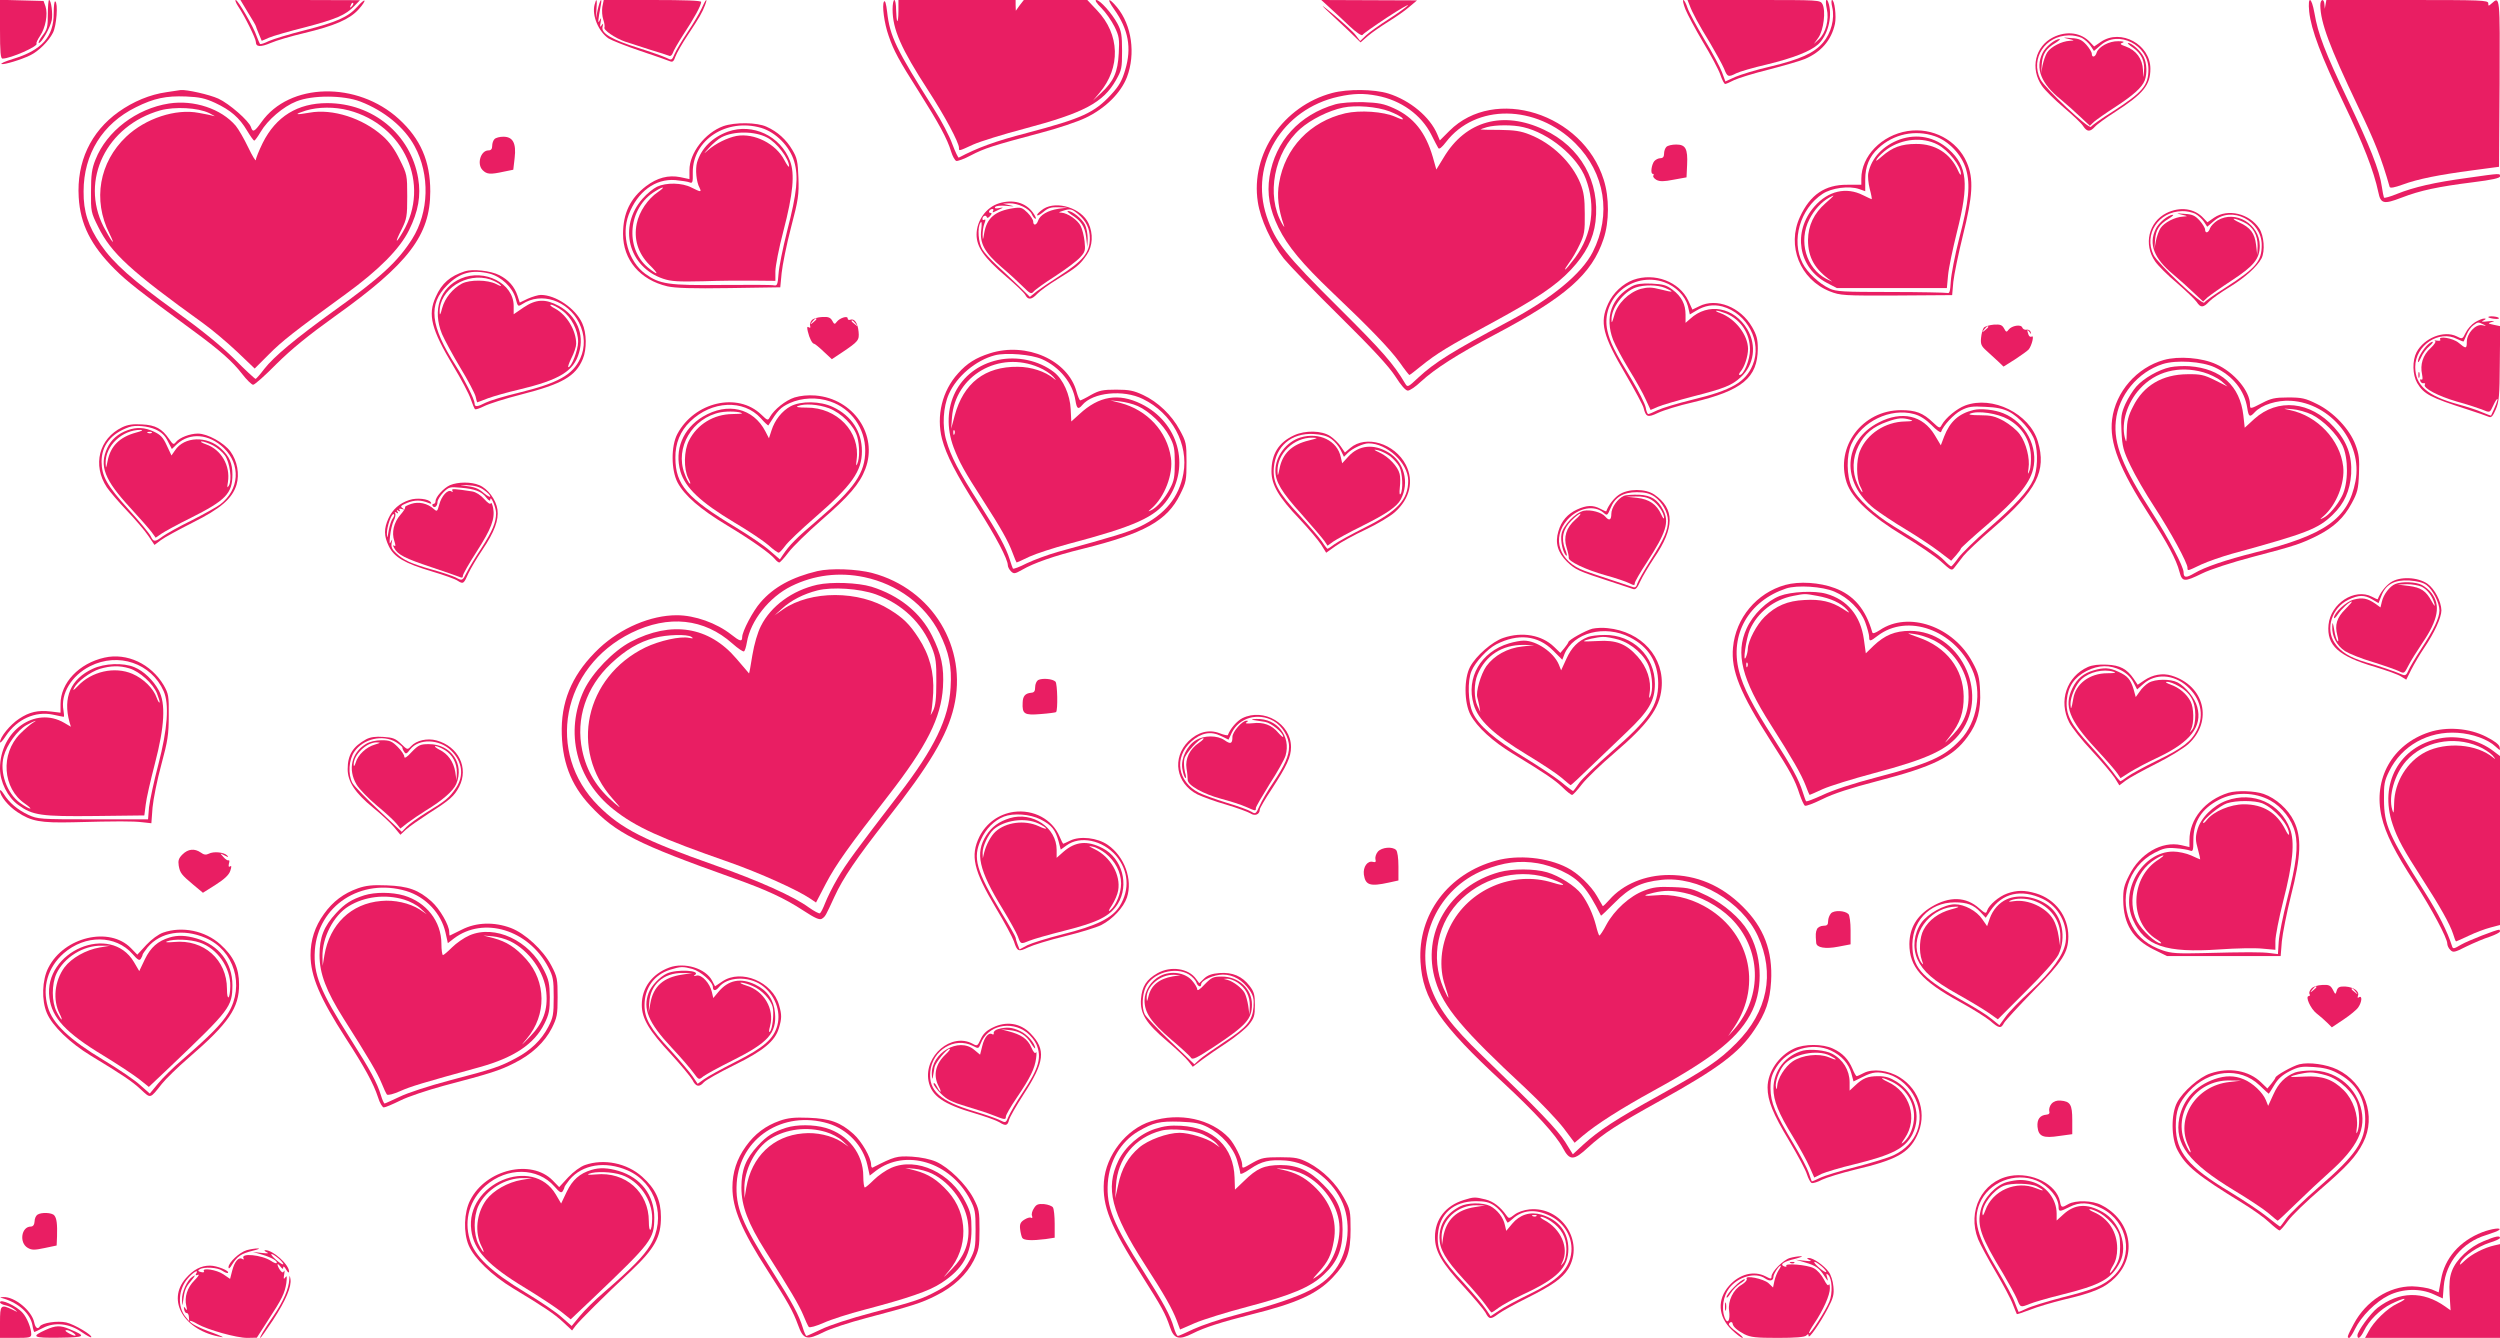<?xml version="1.0" standalone="no"?>
<!DOCTYPE svg PUBLIC "-//W3C//DTD SVG 20010904//EN"
 "http://www.w3.org/TR/2001/REC-SVG-20010904/DTD/svg10.dtd">
<svg version="1.0" xmlns="http://www.w3.org/2000/svg"
 width="1280pt" height="685pt" viewBox="0 0 1280 685"
 preserveAspectRatio="xMidYMid meet">
<g transform="translate(0,685) scale(0.1,-0.1)"
fill="#e91e63" stroke="none">
<path d="M0 6700 c0 -119 3 -150 13 -150 41 0 186 64 174 77 -3 2 5 20 18 39
28 41 41 111 28 151 l-10 28 -111 3 -112 3 0 -151z"/>
<path d="M245 6777 c0 -65 -3 -78 -28 -110 -15 -20 -23 -37 -18 -37 14 0 58
78 66 117 6 33 -3 103 -14 103 -3 0 -6 -33 -6 -73z"/>
<path d="M275 6782 c0 -121 -61 -189 -209 -234 -39 -12 -65 -23 -58 -26 13 -4
100 22 147 45 43 21 94 72 116 115 19 37 27 152 12 161 -5 3 -8 -25 -8 -61z"/>
<path d="M1219 6818 c35 -52 91 -166 91 -183 0 -26 24 -27 76 -5 27 12 105 35
173 51 154 37 231 70 277 121 20 22 33 42 30 45 -2 3 -19 -11 -37 -32 -46 -52
-107 -79 -269 -120 -79 -20 -161 -45 -183 -55 -22 -11 -43 -18 -46 -15 -2 3
-10 21 -17 40 -16 48 -96 185 -107 185 -5 0 1 -15 12 -32z"/>
<path d="M1270 6785 c22 -35 40 -66 40 -69 0 -2 7 -20 15 -39 l15 -36 37 16
c21 9 104 33 184 53 160 42 209 63 253 109 l29 30 -306 1 -306 0 39 -65z m531
32 c-10 -9 -11 -8 -5 6 3 10 9 15 12 12 3 -3 0 -11 -7 -18z"/>
<path d="M3044 6825 c-14 -55 21 -138 72 -172 16 -10 89 -39 163 -64 75 -25
143 -49 152 -53 13 -5 19 0 27 24 6 17 35 68 65 113 59 89 72 112 87 151 16
43 2 29 -18 -18 -11 -24 -43 -78 -72 -121 -28 -42 -58 -92 -66 -111 -14 -33
-15 -34 -42 -20 -15 7 -79 30 -142 50 -136 42 -194 76 -185 109 5 18 4 19 -5
7 -8 -12 -9 -8 -5 15 4 25 4 27 -5 10 -10 -21 -9 -2 6 78 9 48 -5 27 -16 -24
l-9 -44 3 48 c4 52 0 61 -10 22z"/>
<path d="M3084 6815 c-3 -19 -1 -49 5 -66 6 -17 8 -35 6 -39 -8 -13 54 -55
105 -73 25 -8 83 -27 130 -42 47 -14 90 -28 97 -31 6 -3 14 4 18 15 3 11 28
54 55 96 54 81 90 148 90 165 0 7 -83 10 -250 10 l-249 0 -7 -35z"/>
<path d="M4526 6842 c-11 -18 1 -111 24 -176 26 -76 52 -124 155 -286 101
-160 146 -242 165 -307 7 -23 19 -44 26 -47 6 -2 41 10 76 29 67 35 112 50
357 115 85 22 189 57 230 77 100 48 179 126 211 208 45 119 25 266 -51 358
-44 53 -55 46 -15 -10 74 -104 91 -199 57 -311 -16 -55 -32 -83 -71 -125 -86
-94 -149 -123 -433 -198 -162 -42 -254 -76 -348 -126 -3 -2 -18 29 -33 69 -14
40 -56 120 -93 178 -196 310 -227 374 -241 500 -5 41 -10 60 -16 52z"/>
<path d="M4570 6802 c0 -102 43 -200 181 -413 86 -132 159 -269 159 -296 0
-17 -3 -18 73 17 36 16 152 52 258 80 309 82 407 134 473 250 29 51 31 62 31
150 0 80 -4 102 -23 138 -29 54 -90 122 -109 122 -9 0 1 -16 26 -41 22 -22 52
-65 67 -95 24 -49 26 -63 22 -137 -5 -97 -26 -143 -89 -202 l-43 -40 33 39
c110 130 105 300 -12 423 l-50 53 -163 0 -162 0 -21 -27 -20 -28 -1 28 0 27
-300 0 -300 0 0 -57 c0 -31 -3 -54 -6 -51 -3 3 -5 29 -6 57 0 28 -4 51 -9 51
-5 0 -9 -22 -9 -48z"/>
<path d="M6785 6805 c28 -26 80 -75 116 -109 l65 -63 38 33 c21 18 69 51 106
74 37 23 85 56 106 75 l39 33 -245 1 -245 1 45 -41 c25 -23 71 -65 102 -95 32
-30 60 -49 64 -43 3 6 60 46 125 89 66 43 114 71 107 62 -7 -8 -51 -40 -98
-70 -47 -30 -99 -67 -116 -83 l-30 -29 -22 29 c-11 16 -63 63 -114 106 -51 43
-70 56 -43 30z"/>
<path d="M8629 6803 c11 -27 51 -102 90 -168 40 -66 80 -141 89 -167 9 -27 20
-48 25 -48 4 0 25 9 46 20 21 10 101 35 178 54 77 20 160 44 184 54 84 36 136
97 154 180 8 38 -2 122 -15 122 -4 0 -4 -17 1 -37 14 -59 -6 -133 -47 -181
-46 -54 -117 -86 -271 -123 -71 -16 -151 -41 -179 -53 l-50 -23 -17 46 c-9 25
-49 101 -90 168 -40 68 -80 141 -87 163 -7 22 -17 40 -21 40 -5 0 0 -21 10
-47z"/>
<path d="M8650 6825 c15 -41 47 -100 106 -196 30 -51 62 -109 71 -130 17 -44
22 -45 63 -24 16 8 87 29 157 45 135 33 222 67 262 103 48 45 73 136 55 205
-12 42 -21 22 -11 -22 13 -57 -5 -125 -41 -158 l-25 -23 23 32 c27 38 39 137
21 172 -12 21 -15 21 -351 21 l-340 0 10 -25z"/>
<path d="M11823 6791 c10 -94 62 -230 178 -472 98 -204 153 -344 176 -453 12
-60 28 -63 119 -28 96 37 185 56 367 79 96 12 137 21 137 30 0 16 7 17 -168
-8 -169 -23 -273 -47 -360 -82 -34 -14 -63 -22 -66 -19 -2 4 -7 29 -11 56 -11
82 -62 209 -175 446 -115 241 -152 336 -170 443 -15 84 -35 91 -27 8z"/>
<path d="M11880 6823 c1 -88 46 -210 193 -518 88 -184 119 -262 162 -412 3 -7
23 -4 67 12 79 29 185 50 358 73 l135 18 3 427 c2 447 2 448 -40 410 -17 -15
-18 -15 -18 0 0 16 -35 17 -414 17 l-415 0 -4 -22 -4 -23 -2 23 c-2 32 -21 27
-21 -5z"/>
<path d="M10512 6659 c-92 -46 -119 -160 -57 -249 15 -22 66 -72 112 -111 46
-39 91 -81 99 -95 20 -30 35 -30 60 -3 10 12 57 46 104 76 144 93 180 137 180
221 0 124 -151 207 -253 138 l-35 -24 -19 20 c-46 51 -120 62 -191 27z m147
-3 c15 -8 36 -27 45 -41 l17 -26 35 30 c90 79 244 1 244 -123 0 -84 -28 -117
-186 -219 -56 -35 -105 -70 -108 -76 -10 -16 -239 200 -260 244 -51 106 25
222 147 224 21 1 51 -6 66 -13z"/>
<path d="M10590 6651 c33 -8 34 -8 7 -10 -41 -2 -96 -30 -115 -59 -9 -13 -19
-43 -24 -66 l-7 -41 3 48 c4 51 21 78 71 108 17 11 26 19 20 19 -24 0 -73 -40
-88 -73 -37 -78 -7 -155 94 -236 30 -25 75 -65 101 -90 l48 -45 22 21 c13 11
61 45 108 75 92 60 137 100 151 136 13 35 11 90 -6 122 -16 30 -60 70 -79 70
-6 0 5 -11 25 -24 43 -30 62 -70 56 -122 -4 -38 -4 -38 -5 8 -2 56 -35 101
-88 120 -29 10 -32 14 -17 19 12 5 5 8 -22 8 -46 1 -100 -28 -110 -58 -7 -24
-25 -28 -25 -6 0 8 -13 29 -28 46 -23 25 -37 32 -77 34 -44 4 -46 3 -15 -4z"/>
<path d="M852 6378 c-84 -12 -169 -47 -245 -101 -143 -102 -215 -257 -204
-437 8 -138 62 -246 185 -369 62 -62 126 -112 402 -315 134 -98 201 -157 250
-221 23 -30 49 -55 56 -55 8 0 62 48 121 108 77 76 162 145 297 242 377 269
489 415 489 640 0 155 -50 269 -160 370 -214 196 -562 188 -705 -16 -35 -49
-44 -53 -53 -25 -10 32 -112 121 -167 146 -46 21 -163 47 -193 44 -5 -1 -39
-6 -73 -11z m250 -55 c79 -37 124 -76 163 -142 17 -28 33 -51 37 -51 3 0 18
20 32 44 36 62 117 131 184 157 82 33 241 32 327 -1 122 -47 226 -132 278
-229 79 -145 74 -337 -13 -475 -75 -117 -159 -195 -405 -371 -190 -137 -303
-231 -352 -294 -21 -28 -41 -50 -44 -51 -4 0 -54 46 -110 103 -69 68 -169 149
-298 242 -223 161 -320 247 -385 342 -65 96 -89 169 -88 273 0 191 97 347 268
431 92 46 155 59 256 55 70 -3 98 -9 150 -33z"/>
<path d="M865 6320 c-167 -26 -319 -142 -376 -287 -19 -47 -23 -78 -23 -164
-1 -102 0 -107 37 -181 66 -134 166 -226 537 -493 46 -33 124 -99 174 -146
l90 -86 71 71 c68 69 132 119 396 311 169 123 276 231 323 326 48 97 62 177
47 266 -38 225 -232 385 -466 385 -151 0 -262 -68 -330 -204 -19 -39 -35 -78
-35 -87 0 -9 -18 20 -39 64 -21 44 -50 94 -64 111 -74 87 -214 134 -342 114z
m206 -49 c24 -12 35 -19 24 -15 -11 3 -46 11 -77 16 -118 23 -273 -28 -372
-122 -138 -131 -172 -324 -86 -495 16 -33 23 -51 14 -40 -9 11 -28 45 -44 75
-121 238 15 517 291 595 74 20 192 14 250 -14z m714 14 c285 -75 421 -379 278
-622 -38 -65 -43 -59 -8 10 28 57 30 69 30 172 0 108 -1 113 -38 187 -25 52
-53 91 -88 122 -102 91 -257 141 -375 119 -74 -13 -81 -9 -18 11 64 19 146 20
219 1z"/>
<path d="M6821 6374 c-251 -67 -419 -312 -381 -558 13 -88 69 -209 134 -291
27 -33 155 -166 286 -295 168 -166 251 -256 284 -307 29 -46 53 -73 64 -73 10
0 40 20 67 46 73 67 189 141 375 239 369 195 500 311 560 491 30 88 30 213 1
304 -107 340 -558 482 -790 250 l-49 -49 -13 31 c-37 89 -139 174 -250 209
-74 23 -209 24 -288 3z m229 -14 c123 -23 227 -98 278 -199 16 -32 32 -63 36
-69 5 -8 18 3 39 30 151 198 462 195 663 -6 152 -152 186 -365 89 -556 -56
-111 -210 -238 -430 -355 -289 -154 -379 -210 -464 -289 -50 -47 -54 -50 -65
-32 -62 105 -118 168 -342 391 -274 272 -324 335 -369 468 -89 267 80 549 368
612 77 17 129 18 197 5z"/>
<path d="M6837 6316 c-184 -53 -308 -189 -337 -370 -14 -88 0 -168 46 -262 47
-95 121 -184 273 -329 196 -186 296 -290 347 -360 25 -36 48 -65 50 -65 2 0
29 20 59 45 79 64 141 102 353 216 238 129 336 194 416 279 75 80 114 156 125
245 24 204 -76 383 -264 471 -209 99 -401 46 -513 -142 l-38 -62 -18 64 c-37
127 -98 204 -200 250 -51 23 -77 28 -156 31 -59 1 -113 -3 -143 -11z m277 -36
c30 -12 60 -27 66 -35 9 -10 -3 -8 -36 7 -61 27 -181 35 -256 18 -180 -42
-309 -177 -339 -357 -12 -66 -4 -135 25 -218 4 -11 0 -7 -10 10 -83 145 -41
366 93 485 54 48 147 94 219 109 67 14 173 5 238 -19z m685 -81 c131 -30 278
-151 320 -264 53 -140 33 -285 -54 -404 -25 -33 -48 -61 -51 -61 -4 0 6 16 20
35 15 19 39 61 54 93 24 50 27 69 26 157 0 79 -5 112 -22 155 -43 107 -145
206 -260 251 -45 18 -77 23 -154 24 -54 0 -98 1 -98 2 0 1 15 7 33 12 43 12
132 13 186 0z"/>
<path d="M3703 6204 c-93 -34 -173 -137 -173 -225 l0 -46 -47 10 c-61 12 -118
-3 -175 -46 -81 -62 -118 -139 -118 -245 0 -133 87 -235 227 -268 40 -9 127
-12 317 -9 l261 4 7 73 c4 40 25 145 48 233 38 144 41 169 38 255 -3 82 -7
102 -31 142 -31 53 -76 94 -132 119 -49 23 -162 24 -222 3z m195 -9 c75 -23
145 -94 168 -171 23 -78 15 -159 -36 -357 -22 -87 -42 -186 -44 -220 -4 -54
-7 -61 -23 -58 -10 3 -129 3 -266 2 -274 -3 -320 4 -393 57 -87 64 -125 197
-85 303 45 118 136 185 239 177 31 -3 64 -8 73 -12 15 -6 17 1 16 51 -1 167
174 280 351 228z"/>
<path d="M3727 6176 c-80 -29 -136 -85 -158 -157 -10 -35 -4 -101 13 -131 11
-23 6 -22 -42 2 -48 25 -129 26 -176 4 -19 -9 -52 -36 -74 -61 -126 -143 -73
-350 105 -410 41 -14 77 -16 205 -13 85 3 203 4 263 3 l107 -1 0 48 c0 27 18
120 41 207 50 192 59 293 34 359 -49 128 -191 195 -318 150z m200 -30 c50 -25
114 -110 113 -148 0 -7 -11 7 -24 32 -43 84 -154 140 -245 124 -46 -9 -108
-39 -146 -73 -25 -22 -24 -20 5 12 19 21 48 46 64 54 63 33 170 32 233 -1z
m-558 -279 c-52 -35 -96 -100 -109 -162 -16 -79 6 -151 65 -211 51 -50 47 -58
-7 -14 -121 100 -102 307 37 391 43 27 55 24 14 -4z"/>
<path d="M9767 6179 c-133 -21 -237 -128 -237 -244 l0 -31 -72 0 c-114 1 -190
-51 -242 -164 -69 -149 0 -321 153 -382 54 -21 69 -22 341 -21 l285 2 6 68 c4
37 26 144 49 237 51 204 56 291 20 374 -49 114 -175 181 -303 161z m138 -26
c72 -24 139 -95 161 -169 23 -80 15 -164 -35 -355 -22 -86 -41 -185 -43 -220
-3 -51 -6 -63 -18 -59 -8 2 -139 5 -290 5 -242 0 -280 2 -313 18 -52 24 -115
83 -138 130 -59 115 -13 278 102 354 46 31 137 43 188 25 l31 -11 0 60 c0 67
21 118 67 160 78 73 188 96 288 62z"/>
<path d="M9727 6136 c-85 -31 -145 -94 -161 -171 -4 -16 0 -54 7 -82 8 -29 12
-53 10 -53 -2 0 -22 10 -45 21 -85 43 -178 22 -248 -58 -113 -129 -84 -313 63
-391 l52 -27 281 0 282 0 6 65 c3 36 24 136 46 224 62 245 53 335 -42 421 -71
64 -162 82 -251 51z m193 -26 c56 -29 121 -111 120 -152 -1 -7 -7 1 -14 17
-39 89 -117 139 -216 138 -75 0 -121 -17 -175 -64 -28 -25 -35 -28 -24 -11 8
12 31 34 52 49 77 53 180 63 257 23z m-573 -300 c-60 -53 -89 -114 -90 -189 0
-89 35 -151 119 -209 11 -7 -1 -2 -25 10 -104 55 -144 194 -87 305 24 48 63
90 101 111 33 18 30 14 -18 -28z"/>
<path d="M2532 6138 c-7 -7 -12 -22 -12 -35 0 -16 -6 -23 -19 -23 -40 0 -61
-70 -30 -101 22 -22 39 -23 108 -8 l49 10 7 60 c9 76 -9 109 -58 109 -18 0
-38 -5 -45 -12z"/>
<path d="M8532 6098 c-7 -7 -12 -22 -12 -35 0 -16 -6 -23 -19 -23 -10 0 -24
-7 -31 -15 -14 -17 -21 -65 -8 -65 5 0 7 -4 3 -9 -3 -6 4 -15 16 -22 17 -9 38
-9 88 1 l66 12 3 64 c4 83 -8 104 -56 104 -21 0 -43 -5 -50 -12z"/>
<path d="M5115 5809 c-66 -20 -115 -89 -115 -160 0 -64 39 -119 149 -213 50
-42 96 -86 101 -97 14 -26 32 -24 61 7 13 14 60 48 104 75 97 59 116 75 149
124 31 45 34 109 9 162 -36 77 -161 117 -230 74 -18 -12 -33 -26 -33 -32 0 -6
14 1 31 15 24 21 40 26 77 25 l47 -2 -46 -6 c-53 -8 -95 -32 -104 -61 -8 -24
-25 -27 -25 -4 0 8 -13 29 -29 45 -27 26 -34 29 -73 23 -94 -14 -136 -51 -149
-128 -6 -37 -7 -38 -8 -9 0 17 3 43 9 58 7 17 7 24 0 20 -6 -3 -10 -2 -10 4 0
15 18 23 22 10 2 -7 9 -5 17 5 10 11 10 16 2 16 -7 0 -9 5 -6 10 3 6 11 10 16
10 6 0 7 -5 3 -11 -4 -8 -1 -8 12 -1 11 5 26 12 34 16 8 3 2 4 -13 1 -19 -4
-26 -2 -22 5 4 6 27 9 58 6 42 -4 45 -3 17 3 l-35 8 33 2 c44 1 101 -26 115
-56 5 -12 14 -23 19 -23 5 0 -1 14 -13 31 -37 52 -103 70 -174 48z m405 -55
c41 -35 60 -74 60 -124 0 -74 -34 -115 -160 -196 -41 -26 -91 -60 -111 -75
l-36 -29 -59 58 c-33 31 -83 79 -112 105 -29 27 -62 63 -72 80 -21 34 -27 111
-10 137 6 10 8 -2 4 -36 -9 -69 17 -117 103 -191 38 -32 87 -77 110 -100 37
-37 43 -40 55 -26 7 9 57 45 112 80 54 35 111 78 126 95 26 28 28 36 23 82 -3
28 -12 64 -20 79 -15 31 -67 66 -98 68 -17 1 -16 2 5 9 40 13 47 11 80 -16z"/>
<path d="M5485 5751 c50 -31 69 -60 76 -114 l6 -52 2 43 c0 24 -6 56 -14 72
-16 31 -65 70 -87 70 -7 0 1 -8 17 -19z"/>
<path d="M11092 5759 c-91 -46 -118 -160 -58 -247 15 -22 65 -72 112 -111 46
-40 92 -84 101 -97 20 -31 34 -30 64 2 13 14 60 47 104 74 79 48 142 105 164
147 19 38 13 116 -12 154 -51 76 -160 102 -230 55 l-35 -24 -19 20 c-46 51
-120 62 -191 27z m147 -3 c15 -8 36 -27 45 -41 l17 -26 35 30 c90 79 244 1
244 -123 0 -84 -28 -117 -186 -219 -56 -35 -105 -70 -108 -76 -10 -16 -239
200 -260 244 -51 106 25 222 147 224 21 1 51 -6 66 -13z"/>
<path d="M11170 5751 c33 -8 34 -8 7 -10 -41 -2 -96 -30 -115 -59 -9 -13 -19
-43 -24 -66 l-7 -41 3 48 c4 51 21 78 71 108 17 11 26 19 20 19 -24 0 -73 -40
-88 -73 -37 -77 -9 -150 90 -232 32 -27 79 -69 105 -94 l48 -45 22 21 c13 11
68 50 123 86 115 75 145 112 145 179 0 111 -125 185 -217 129 -17 -11 -34 -29
-38 -40 -7 -24 -25 -28 -25 -6 0 8 -13 29 -28 46 -23 25 -37 32 -77 34 -44 4
-46 3 -15 -4z m317 -38 c48 -22 73 -67 72 -123 l-2 -45 -6 52 c-7 59 -29 88
-86 114 -22 10 -34 19 -27 19 8 0 30 -8 49 -17z"/>
<path d="M2380 5461 c-76 -25 -118 -61 -149 -131 -42 -92 -23 -166 91 -356 39
-65 79 -140 88 -167 9 -26 19 -50 22 -52 3 -3 24 4 46 15 23 12 108 39 190 60
211 54 279 93 316 182 21 50 20 134 -3 183 -34 76 -136 145 -212 145 -13 0
-43 -9 -66 -19 l-42 -20 -11 34 c-16 48 -46 82 -93 106 -44 23 -137 33 -177
20z m127 -12 c60 -16 117 -70 133 -127 11 -42 12 -43 34 -29 97 64 233 19 291
-96 30 -61 32 -125 6 -182 -39 -85 -113 -126 -316 -176 -71 -17 -147 -40 -167
-50 -45 -23 -58 -24 -58 -4 0 19 -52 123 -96 192 -132 206 -143 315 -44 413
63 64 127 81 217 59z"/>
<path d="M2360 5424 c-108 -47 -147 -161 -97 -284 13 -30 55 -108 94 -173 39
-64 74 -131 78 -147 4 -17 7 -30 8 -30 1 0 26 9 56 21 30 11 101 31 157 44
209 50 282 94 309 190 28 95 -13 189 -104 239 -69 37 -116 35 -180 -8 l-51
-35 0 43 c0 115 -149 192 -270 140z m151 -5 c19 -7 41 -18 49 -26 11 -11 5
-10 -20 3 -44 22 -134 23 -175 2 -48 -26 -87 -74 -101 -125 -9 -35 -13 -41
-13 -21 -3 116 139 207 260 167z m366 -158 c49 -35 83 -102 83 -161 0 -42 -34
-130 -50 -130 -4 0 3 21 16 47 13 25 24 58 24 73 0 68 -48 148 -108 180 -20
10 -30 19 -21 20 9 0 34 -13 56 -29z"/>
<path d="M8362 5417 c-53 -20 -103 -66 -128 -121 -45 -97 -29 -162 90 -364 46
-79 87 -155 91 -170 12 -48 21 -51 74 -26 27 13 107 38 178 54 253 60 332 126
333 275 0 48 -6 70 -29 110 -59 103 -182 152 -271 107 l-35 -17 -21 46 c-46
97 -173 145 -282 106z m159 -12 c59 -21 107 -70 121 -122 l10 -43 32 19 c44
27 88 34 134 22 128 -35 205 -182 156 -299 -36 -88 -108 -130 -307 -178 -77
-19 -157 -43 -180 -54 -22 -11 -44 -20 -48 -20 -4 0 -10 15 -13 34 -4 19 -36
83 -72 143 -87 142 -111 192 -124 249 -37 166 128 306 291 249z"/>
<path d="M8355 5384 c-104 -57 -140 -158 -96 -274 11 -28 47 -95 81 -151 34
-55 73 -124 86 -154 l25 -54 37 16 c20 9 103 33 183 54 158 40 198 57 242 98
68 63 82 162 34 244 -68 115 -201 140 -294 54 l-23 -20 0 42 c0 53 -20 93 -67
128 -30 23 -47 28 -107 31 -51 2 -79 -2 -101 -14z m170 -8 c51 -22 43 -25 -22
-8 -47 12 -66 12 -102 3 -62 -18 -120 -75 -136 -136 -11 -38 -14 -43 -14 -22
-2 60 61 143 124 165 44 15 111 14 150 -2z m313 -131 c76 -33 122 -102 122
-186 0 -51 -32 -129 -53 -129 -6 0 -3 8 5 18 20 23 38 78 38 116 -1 72 -65
154 -142 183 -18 6 -27 12 -20 12 7 1 29 -6 50 -14z"/>
<path d="M4156 5210 c-7 -8 -11 -21 -8 -29 3 -9 0 -11 -7 -7 -9 6 -10 0 -5
-21 8 -35 23 -63 32 -63 4 0 26 -18 49 -40 l42 -39 53 35 c83 56 88 62 84 105
-4 44 -21 70 -42 62 -8 -3 -14 0 -14 7 0 15 -41 2 -56 -18 -10 -14 -13 -13
-23 6 -9 16 -20 21 -51 19 -23 -1 -47 -8 -54 -17z m24 6 c0 -2 -8 -10 -17 -17
-16 -13 -17 -12 -4 4 13 16 21 21 21 13z m201 -23 c13 -16 12 -17 -3 -4 -10 7
-18 15 -18 17 0 8 8 3 21 -13z"/>
<path d="M12740 5226 c0 -2 13 -6 29 -8 17 -2 28 -1 25 4 -5 8 -54 12 -54 4z"/>
<path d="M12672 5200 c-18 -11 -39 -35 -48 -54 -16 -33 -17 -33 -46 -18 -65
32 -166 -8 -205 -81 -23 -44 -21 -116 3 -158 34 -57 66 -74 259 -136 50 -16
98 -33 107 -37 13 -6 21 2 36 37 17 38 20 70 21 236 l2 191 -33 7 c-32 7 -32
7 -8 15 17 5 10 6 -20 3 -33 -4 -39 -2 -25 4 14 7 15 10 5 10 -8 1 -30 -8 -48
-19z m43 -11 c17 -8 16 -9 -7 -4 -34 6 -78 -42 -78 -86 0 -35 -4 -36 -42 -4
-28 24 -107 37 -94 16 4 -5 -4 -7 -16 -5 -13 2 -18 2 -11 -1 7 -4 -2 -18 -23
-38 -39 -35 -54 -84 -43 -134 4 -21 3 -30 -4 -26 -5 3 -7 0 -5 -8 3 -8 11 -13
17 -11 7 1 10 -2 6 -7 -10 -18 68 -59 164 -87 52 -14 109 -33 127 -40 44 -18
41 -19 60 21 9 20 18 34 21 32 3 -4 -10 -36 -33 -85 0 -1 -21 7 -45 17 -24 11
-80 29 -124 41 -157 43 -219 97 -219 191 0 111 122 192 215 143 17 -8 32 -14
33 -12 1 2 8 18 16 36 7 18 22 39 34 47 23 17 24 17 51 4z"/>
<path d="M12423 5078 c-25 -28 -43 -62 -43 -80 1 -7 7 3 16 22 8 19 27 45 42
57 15 13 22 23 16 23 -6 0 -20 -10 -31 -22z"/>
<path d="M12382 4930 c0 -14 2 -19 5 -12 2 6 2 18 0 25 -3 6 -5 1 -5 -13z"/>
<path d="M10157 5172 c-6 -8 -12 -31 -14 -52 -3 -32 1 -42 28 -66 18 -16 45
-41 60 -55 l27 -26 59 37 c32 21 64 44 70 51 16 20 29 74 16 66 -6 -4 -14 0
-17 9 -9 24 -7 31 5 14 9 -13 10 -13 6 0 -2 8 -12 14 -21 12 -9 -2 -19 3 -22
11 -6 18 -54 10 -70 -11 -10 -14 -13 -13 -23 6 -10 18 -19 22 -52 20 -22 -2
-46 -9 -52 -16z m23 4 c0 -2 -8 -10 -17 -17 -16 -13 -17 -12 -4 4 13 16 21 21
21 13z"/>
<path d="M5068 5041 c-72 -23 -117 -51 -163 -103 -81 -89 -112 -217 -82 -335
22 -83 70 -177 184 -356 91 -143 153 -260 153 -291 0 -8 7 -22 16 -31 15 -14
19 -14 58 8 58 34 166 72 309 107 317 79 433 144 499 278 31 62 33 74 33 167
0 95 -2 103 -34 162 -41 77 -113 146 -189 181 -47 22 -71 27 -137 27 -69 0
-87 -4 -129 -27 -27 -16 -52 -28 -55 -28 -4 0 -12 20 -19 44 -43 162 -257 257
-444 197z m267 -30 c90 -40 157 -122 171 -210 7 -44 14 -50 35 -25 54 65 210
81 311 31 149 -73 234 -231 207 -381 -22 -122 -95 -211 -222 -272 -65 -30
-127 -49 -422 -130 -49 -14 -120 -40 -158 -58 -37 -19 -69 -31 -71 -27 -2 3
-9 24 -16 46 -20 63 -56 129 -155 285 -108 169 -147 244 -170 325 -22 73 -16
172 13 237 40 91 139 174 236 199 58 15 187 4 241 -20z"/>
<path d="M5110 5007 c-204 -45 -304 -244 -227 -449 30 -77 53 -119 152 -273
89 -138 128 -207 150 -267 10 -27 19 -48 20 -48 2 0 31 13 66 30 35 16 125 45
199 65 341 90 447 138 509 229 117 170 55 394 -136 488 -116 57 -216 41 -316
-52 l-42 -38 -3 62 c-3 74 -39 155 -86 191 -78 60 -188 83 -286 62z m209 -38
c27 -11 60 -33 73 -47 17 -20 18 -22 3 -10 -43 36 -116 60 -184 60 -168 2
-278 -83 -323 -250 l-18 -67 4 57 c16 215 241 345 445 257z m506 -198 c59 -26
131 -95 163 -156 23 -43 27 -62 27 -135 0 -70 -4 -93 -24 -130 -26 -51 -66
-97 -96 -112 -19 -9 -19 -8 1 9 67 58 112 176 99 260 -20 135 -121 244 -259
280 l-51 13 48 -5 c27 -3 68 -13 92 -24z m-938 -143 c-3 -8 -6 -5 -6 6 -1 11
2 17 5 13 3 -3 4 -12 1 -19z"/>
<path d="M11079 5007 c-139 -39 -247 -163 -265 -304 -15 -120 37 -254 192
-493 91 -140 137 -225 153 -288 14 -52 24 -53 116 -8 40 20 150 56 260 85 218
57 249 68 331 109 84 43 135 91 174 164 30 55 35 74 38 153 3 75 0 100 -18
148 -30 80 -112 167 -198 209 -59 29 -76 33 -147 33 -68 0 -88 -5 -132 -28
-62 -32 -63 -32 -63 -8 0 68 -81 165 -173 206 -73 34 -193 43 -268 22z m261
-38 c92 -43 152 -118 166 -208 7 -46 13 -49 38 -22 35 38 114 63 185 59 205
-12 369 -216 331 -412 -37 -192 -154 -275 -515 -365 -150 -38 -256 -74 -310
-106 -43 -25 -55 -24 -55 5 0 29 -76 173 -161 305 -152 235 -198 353 -186 469
13 131 112 251 240 292 69 22 201 14 267 -17z"/>
<path d="M11112 4970 c-59 -12 -137 -57 -174 -99 -17 -19 -42 -59 -56 -89 -21
-48 -24 -64 -20 -141 4 -78 9 -98 46 -175 22 -47 78 -144 124 -214 82 -126
168 -284 168 -309 0 -17 -2 -18 71 17 35 16 105 40 154 54 387 106 444 128
519 201 59 57 88 122 94 209 5 93 -21 166 -88 239 -121 133 -288 150 -408 42
l-49 -45 -7 63 c-17 151 -114 240 -276 252 -30 2 -74 0 -98 -5z m169 -26 c32
-9 72 -29 91 -44 l33 -29 -64 32 c-56 28 -75 32 -141 31 -129 -1 -226 -58
-279 -166 -25 -48 -31 -75 -32 -127 -1 -59 -2 -62 -10 -31 -19 76 12 178 77
249 80 89 200 120 325 85z m556 -217 c60 -31 126 -97 156 -157 32 -65 31 -196
-2 -260 -26 -50 -66 -97 -96 -112 -19 -9 -19 -8 1 9 66 57 111 170 101 255
-16 136 -131 258 -271 288 -41 9 -41 9 11 5 28 -2 73 -15 100 -28z"/>
<path d="M4068 4815 c-46 -15 -104 -61 -126 -100 -10 -19 -12 -19 -44 12 -121
117 -343 65 -430 -99 -33 -62 -32 -185 1 -248 36 -68 116 -137 252 -219 123
-74 223 -144 248 -175 7 -9 17 -16 21 -16 4 0 26 24 48 53 22 29 98 103 168
164 141 122 196 186 225 263 65 173 -61 359 -256 375 -39 3 -77 -1 -107 -10z
m184 -21 c106 -36 178 -137 178 -251 0 -114 -54 -193 -246 -357 -108 -92 -142
-127 -175 -176 l-16 -24 -52 45 c-28 25 -106 78 -174 119 -249 150 -309 218
-309 356 -1 74 25 137 76 186 110 107 273 114 361 17 20 -23 38 -39 39 -37 50
80 61 91 109 114 62 28 141 32 209 8z"/>
<path d="M4048 4770 c-44 -24 -81 -70 -98 -124 l-13 -40 -18 35 c-62 120 -194
151 -320 76 -103 -62 -147 -170 -115 -282 25 -82 102 -156 274 -259 73 -43
152 -96 176 -117 24 -22 48 -39 53 -39 4 0 19 16 33 35 14 20 83 85 153 146
190 165 240 237 240 339 0 100 -53 181 -148 226 -65 31 -163 32 -217 4z m196
-10 c65 -25 129 -90 145 -146 13 -47 13 -111 0 -139 -6 -14 -7 -8 -3 22 19
142 -100 267 -256 266 -42 0 -58 3 -45 8 36 14 103 9 159 -11z m-445 -26 c2
-2 -20 -4 -50 -4 -94 -1 -179 -52 -221 -135 -27 -51 -28 -147 -4 -194 10 -18
13 -30 8 -27 -6 3 -18 26 -27 51 -51 133 40 286 185 314 40 7 98 4 109 -5z"/>
<path d="M10062 4774 c-43 -16 -100 -63 -120 -99 -10 -19 -12 -19 -44 11 -52
50 -89 64 -165 64 -198 0 -338 -188 -278 -371 27 -81 126 -173 293 -274 73
-44 158 -102 189 -129 55 -50 56 -50 72 -29 9 12 28 37 44 57 15 19 85 85 155
145 220 190 271 289 226 440 -42 143 -232 237 -372 185z m224 -32 c53 -27 117
-100 132 -150 18 -59 14 -151 -7 -197 -27 -60 -93 -132 -230 -251 -68 -59
-137 -127 -154 -150 -17 -24 -34 -44 -37 -44 -3 0 -19 13 -35 30 -28 30 -107
83 -260 176 -99 60 -187 142 -214 200 -27 57 -28 162 -2 220 53 116 200 187
321 154 30 -8 60 -27 90 -57 24 -25 46 -40 48 -35 11 33 66 92 103 111 37 19
56 22 124 18 56 -2 92 -10 121 -25z"/>
<path d="M10105 4751 c-77 -19 -121 -59 -151 -136 l-17 -45 -31 52 c-61 102
-169 126 -287 65 -183 -94 -194 -306 -23 -441 30 -23 103 -72 162 -107 58 -35
135 -86 169 -112 l63 -48 25 28 c13 15 25 31 25 35 0 3 61 59 136 123 149 129
215 208 233 281 29 114 -38 242 -152 288 -43 18 -115 26 -152 17z m177 -48
c70 -40 110 -103 116 -181 2 -31 -1 -68 -7 -82 -9 -22 -10 -21 -5 12 8 51 -12
130 -45 175 -15 21 -52 51 -82 68 -45 24 -66 29 -122 29 -42 0 -62 3 -50 8 39
17 140 2 195 -29z m-502 -2 c19 -6 13 -8 -27 -9 -100 -2 -194 -63 -230 -151
-20 -47 -19 -140 1 -180 9 -17 14 -31 11 -31 -3 0 -15 19 -25 43 -28 61 -26
132 6 195 30 61 75 98 147 123 56 20 78 21 117 10z"/>
<path d="M625 4662 c-118 -57 -153 -193 -78 -307 15 -22 61 -76 103 -120 42
-44 91 -101 109 -128 l32 -47 32 24 c18 14 92 54 163 90 144 72 203 123 225
194 16 55 4 122 -31 170 -33 45 -117 92 -167 92 -40 0 -93 -20 -112 -43 -12
-15 -15 -14 -35 15 -36 53 -70 72 -139 75 -46 3 -73 -1 -102 -15z m172 -11
c30 -14 48 -31 62 -60 l21 -40 26 25 c67 61 164 53 240 -20 88 -85 80 -213
-19 -289 -18 -13 -84 -50 -147 -82 -63 -31 -129 -68 -147 -81 -40 -30 -47 -30
-61 0 -6 14 -57 75 -113 137 -112 124 -138 170 -139 245 0 83 48 144 140 177
32 12 97 6 137 -12z"/>
<path d="M655 4648 c-51 -18 -86 -49 -106 -92 -42 -92 -14 -163 118 -306 48
-52 97 -108 109 -124 l21 -29 29 20 c16 11 83 48 150 81 180 90 214 126 214
222 0 57 -15 93 -57 132 -72 68 -190 64 -237 -8 l-18 -26 -24 51 c-19 42 -32
55 -66 71 -47 22 -88 24 -133 8z m41 -13 c-84 -23 -130 -69 -145 -145 -8 -40
-9 -42 -10 -12 -3 89 85 172 179 171 16 -1 6 -6 -24 -14z m81 -1 c-3 -3 -12
-4 -19 -1 -8 3 -5 6 6 6 11 1 17 -2 13 -5z m313 -64 c21 -11 49 -34 61 -51 26
-36 38 -126 21 -155 -9 -15 -10 -11 -5 18 13 84 -34 166 -112 193 -22 8 -32
14 -22 15 10 0 35 -9 57 -20z"/>
<path d="M6625 4621 c-78 -36 -115 -95 -115 -184 0 -70 37 -133 144 -245 46
-49 95 -107 110 -130 l26 -42 48 34 c26 19 95 57 155 85 59 28 126 68 149 89
77 69 98 159 56 242 -57 110 -205 155 -285 86 l-27 -23 -21 31 c-11 17 -36 41
-54 53 -43 29 -128 31 -186 4z m192 -19 c17 -12 38 -37 47 -56 l17 -35 20 20
c23 23 79 49 106 49 95 0 202 -101 203 -190 0 -98 -54 -157 -222 -241 -68 -34
-137 -72 -155 -85 -17 -13 -34 -24 -36 -24 -2 0 -16 17 -29 38 -14 20 -66 81
-115 134 -111 118 -137 168 -131 243 9 110 90 179 203 173 43 -3 70 -10 92
-26z"/>
<path d="M6658 4610 c-72 -22 -128 -96 -128 -170 0 -57 31 -109 136 -225 54
-61 106 -122 115 -135 l16 -24 29 21 c16 11 83 48 150 81 124 62 176 98 196
135 46 86 17 194 -64 241 -75 45 -151 37 -204 -21 l-32 -35 -7 31 c-18 85
-111 130 -207 101z m44 -15 c-88 -21 -136 -67 -151 -145 -8 -39 -9 -41 -10
-13 -3 90 84 174 179 172 31 -1 29 -2 -18 -14z m416 -81 c17 -14 39 -38 47
-54 16 -32 20 -117 6 -139 -5 -8 -7 4 -4 32 3 25 3 57 -1 71 -9 37 -55 86
-101 108 -34 16 -35 18 -10 13 17 -4 45 -18 63 -31z"/>
<path d="M2304 4366 c-33 -15 -74 -60 -74 -82 0 -8 -5 -14 -11 -14 -5 0 -7 -5
-4 -10 9 -15 25 -2 25 20 0 10 14 32 30 49 28 28 34 29 88 24 73 -6 108 -19
132 -51 12 -15 20 -19 20 -11 1 28 29 -37 30 -67 0 -48 -18 -92 -76 -182 -30
-45 -63 -100 -74 -122 -23 -45 -22 -45 -58 -26 -15 7 -69 26 -121 40 -109 31
-145 48 -183 84 -21 19 -26 32 -23 51 5 22 4 23 -4 6 -7 -14 -8 -6 -4 30 3 28
11 63 19 79 8 16 11 33 7 39 -4 6 -1 7 7 2 9 -6 11 -4 5 5 -6 9 -4 11 5 5 9
-5 11 -4 6 3 -5 8 -1 10 11 6 15 -5 15 -4 3 5 -12 8 -7 13 24 26 39 16 71 16
110 0 13 -6 17 -5 12 3 -11 18 -72 25 -110 12 -50 -16 -86 -48 -107 -94 -24
-53 -24 -90 2 -143 27 -56 80 -87 221 -129 60 -18 120 -39 132 -48 28 -18 31
-15 55 40 11 23 42 76 71 119 62 92 84 152 77 206 -7 50 -49 107 -93 125 -42
18 -109 17 -150 0z m174 -25 c18 -12 32 -27 32 -33 0 -5 -14 2 -31 16 -31 27
-48 33 -109 40 -19 2 -10 3 21 2 40 -2 64 -8 87 -25z m-467 -145 c-7 -8 -16
-36 -21 -63 -6 -40 -8 -42 -9 -15 -1 35 25 109 36 99 3 -4 0 -13 -6 -21z"/>
<path d="M2316 4338 c5 -7 2 -8 -5 -4 -18 12 -50 -22 -62 -67 -10 -36 -11 -38
-28 -23 -32 29 -77 39 -116 26 -20 -7 -34 -14 -31 -17 3 -3 -8 -21 -24 -39
-34 -39 -46 -91 -31 -134 7 -22 7 -29 0 -24 -8 4 -8 1 0 -13 17 -33 57 -53
190 -97 69 -23 134 -46 144 -50 12 -6 17 -4 17 6 0 8 32 64 70 123 76 118 95
169 85 224 -4 20 -10 31 -12 24 -3 -7 -16 2 -34 22 -19 21 -43 36 -62 39 -92
14 -107 15 -101 4z"/>
<path d="M8289 4317 c-26 -18 -53 -52 -65 -85 -1 -1 -14 4 -30 13 -38 20 -70
19 -120 -4 -48 -22 -80 -59 -95 -111 -18 -59 -4 -108 44 -156 43 -41 57 -48
227 -103 52 -17 102 -34 112 -37 12 -4 21 5 36 39 11 24 43 78 71 120 106 155
106 253 1 325 -46 31 -134 31 -181 -1z m181 -9 c40 -28 70 -81 70 -124 0 -49
-19 -92 -87 -199 -35 -55 -66 -110 -70 -123 -4 -16 -11 -22 -22 -18 -9 3 -59
20 -111 37 -52 17 -114 38 -136 46 -132 47 -172 169 -88 263 56 61 138 76 185
34 17 -15 19 -14 35 24 22 56 64 82 135 82 42 0 64 -6 89 -22z"/>
<path d="M8314 4311 c-32 -14 -64 -60 -64 -92 0 -32 -11 -37 -30 -15 -18 23
-76 38 -111 31 -43 -10 -106 -75 -114 -119 -7 -34 8 -101 25 -111 5 -3 2 12
-7 34 -21 55 -11 103 33 146 19 19 39 35 45 35 5 0 -6 -14 -25 -30 -47 -42
-62 -90 -45 -144 7 -22 12 -46 11 -52 -3 -18 87 -61 187 -89 52 -14 107 -33
123 -41 24 -12 28 -12 28 0 0 7 28 56 62 107 98 151 116 206 84 267 -28 54
-62 76 -124 79 -31 1 -67 -1 -78 -6z m143 -21 c31 -19 63 -66 63 -92 -1 -7 -7
1 -14 17 -24 53 -62 79 -124 86 l-57 6 50 1 c34 1 60 -4 82 -18z"/>
<path d="M4185 3926 c-130 -31 -224 -82 -291 -160 -39 -44 -94 -149 -94 -178
0 -25 -12 -22 -56 13 -75 59 -186 99 -279 99 -133 0 -286 -65 -397 -169 -128
-121 -190 -252 -192 -411 -1 -164 44 -286 147 -396 130 -139 238 -194 732
-370 169 -60 262 -103 358 -166 61 -40 83 -49 95 -42 18 12 18 12 65 114 43
94 111 194 269 396 217 276 308 429 342 574 72 304 -110 604 -417 686 -80 21
-213 26 -282 10z m240 -31 c170 -36 312 -142 385 -286 49 -99 64 -171 57 -279
-9 -159 -82 -310 -265 -548 -222 -289 -270 -355 -313 -428 -26 -44 -54 -101
-64 -127 -10 -26 -22 -50 -27 -53 -4 -3 -30 11 -57 30 -76 56 -257 137 -481
216 -363 128 -479 187 -596 304 -272 272 -189 710 169 886 190 93 372 74 517
-55 28 -25 55 -43 59 -40 5 2 11 23 15 46 18 110 114 232 228 288 116 57 244
73 373 46z"/>
<path d="M4184 3856 c-128 -29 -237 -109 -288 -211 -17 -33 -34 -91 -44 -150
-8 -52 -16 -94 -17 -93 -1 2 -30 35 -64 75 -141 166 -333 196 -542 87 -89 -47
-195 -157 -238 -246 -102 -215 -41 -462 151 -613 114 -90 235 -145 593 -270
153 -54 345 -140 412 -185 l31 -21 51 98 c51 97 118 191 319 449 198 255 270
399 280 555 6 104 -8 168 -56 264 -59 119 -169 207 -310 251 -70 21 -206 26
-278 10z m300 -49 c136 -50 236 -145 288 -275 19 -48 23 -75 22 -172 0 -88 -4
-123 -17 -150 -10 -19 -14 -26 -11 -15 4 11 9 59 12 107 5 106 -18 194 -76
283 -45 69 -77 101 -147 144 -157 99 -404 99 -546 1 l-44 -31 39 35 c46 42
110 75 181 93 76 19 215 10 299 -20z m-944 -218 c12 -8 9 -9 -11 -5 -45 10
-152 -14 -225 -49 -309 -151 -390 -525 -167 -775 46 -52 46 -53 8 -21 -90 77
-141 161 -164 269 -34 162 19 324 148 445 75 70 142 110 222 131 64 17 168 20
189 5z"/>
<path d="M12240 3868 c-27 -19 -53 -52 -66 -86 -1 -1 -14 4 -30 13 -88 45
-211 -34 -222 -144 -10 -106 51 -161 239 -216 59 -18 119 -39 133 -49 l26 -16
26 52 c15 29 44 79 66 111 52 77 88 155 88 192 -1 45 -34 109 -71 136 -50 35
-142 39 -189 7z m183 -13 c33 -24 67 -91 67 -131 -1 -39 -28 -96 -94 -197 -30
-46 -60 -97 -66 -112 -8 -20 -15 -25 -28 -20 -39 17 -121 45 -188 64 -82 24
-130 53 -161 100 -48 72 -14 179 70 220 54 26 83 26 123 2 l32 -19 15 38 c22
58 67 82 142 78 40 -3 70 -10 88 -23z"/>
<path d="M12264 3860 c-28 -11 -61 -54 -69 -91 l-7 -29 -26 19 c-41 28 -67 33
-111 21 -39 -10 -101 -68 -101 -93 0 -7 9 1 20 18 19 28 58 64 71 65 4 0 -11
-17 -32 -38 -45 -45 -56 -81 -42 -135 6 -22 7 -35 1 -29 -5 5 -13 31 -17 58
-7 40 -9 43 -10 16 -2 -50 23 -98 66 -126 21 -13 85 -39 143 -56 58 -18 117
-39 132 -46 27 -14 28 -13 49 28 12 24 44 75 71 115 82 120 95 195 47 257 -11
15 -34 33 -49 41 -31 16 -102 19 -136 5z m135 -14 c31 -16 54 -48 65 -86 5
-18 1 -15 -13 10 -30 55 -55 72 -118 80 l-58 7 48 2 c26 0 61 -6 76 -13z"/>
<path d="M9140 3855 c-146 -41 -253 -169 -267 -320 -11 -118 36 -234 194 -480
101 -157 123 -197 147 -272 10 -29 22 -55 27 -58 5 -4 46 12 91 34 56 28 146
57 277 91 290 75 391 125 465 228 51 69 69 137 64 235 -3 69 -9 92 -38 145
-98 185 -329 265 -475 166 -25 -16 -37 -20 -39 -11 -34 118 -95 190 -192 226
-77 29 -182 36 -254 16z m252 -34 c71 -30 134 -93 158 -157 11 -30 20 -64 20
-74 0 -26 5 -25 44 5 152 116 391 30 483 -172 53 -114 26 -271 -60 -361 -83
-88 -159 -121 -429 -192 -119 -31 -225 -66 -275 -90 -46 -21 -84 -36 -86 -32
-3 4 -10 25 -17 47 -20 64 -57 131 -150 276 -106 164 -155 259 -176 342 -49
188 49 360 241 424 57 19 187 10 247 -16z"/>
<path d="M9113 3799 c-67 -26 -137 -94 -170 -166 -59 -128 -25 -261 123 -493
113 -178 157 -255 179 -312 10 -27 19 -48 20 -48 1 0 32 13 68 30 36 16 152
52 257 80 283 75 386 123 450 212 149 205 -9 518 -260 518 -78 0 -130 -22
-187 -76 l-40 -39 -10 72 c-17 121 -85 203 -193 233 -60 17 -179 11 -237 -11z
m192 0 c68 -12 121 -37 150 -69 19 -22 17 -21 -20 3 -58 37 -113 50 -196 45
-87 -4 -147 -30 -204 -86 -41 -40 -84 -122 -86 -162 0 -14 -5 -34 -10 -45 -18
-39 1 97 20 140 39 89 123 155 222 174 61 12 59 12 124 0z m591 -225 c99 -47
173 -153 182 -259 7 -93 -17 -162 -79 -227 -49 -51 -49 -51 -16 -8 53 68 72
124 71 205 -2 141 -88 252 -233 302 -62 22 -63 23 -21 17 25 -3 68 -16 96 -30z
m-949 -136 c-3 -8 -6 -5 -6 6 -1 11 2 17 5 13 3 -3 4 -12 1 -19z"/>
<path d="M8153 3631 c-35 -9 -123 -58 -123 -69 -1 -4 -10 -18 -21 -31 l-20
-24 -32 31 c-63 61 -163 79 -260 46 -57 -19 -140 -92 -170 -148 -32 -60 -31
-184 2 -246 33 -62 113 -136 217 -199 169 -103 214 -134 254 -172 22 -22 44
-39 49 -39 5 0 27 24 50 54 23 30 99 103 167 161 170 146 231 228 241 329 17
160 -102 293 -277 310 -25 3 -59 1 -77 -3z m192 -44 c96 -49 144 -127 145
-235 0 -116 -46 -184 -239 -351 -75 -65 -149 -137 -165 -159 -16 -23 -30 -42
-32 -42 -2 0 -31 21 -63 48 -33 26 -119 83 -191 127 -147 89 -231 162 -260
227 -24 52 -27 163 -6 212 19 46 82 114 127 137 112 57 213 46 290 -31 l48
-48 11 29 c46 110 207 152 335 86z"/>
<path d="M8131 3589 c-51 -20 -85 -54 -111 -112 l-27 -59 -12 30 c-26 62 -114
122 -179 122 -16 0 -50 -6 -76 -14 -144 -43 -221 -176 -181 -312 23 -81 102
-155 274 -259 73 -44 153 -97 176 -117 24 -21 45 -38 47 -38 2 0 45 39 95 88
50 48 135 130 190 182 116 110 146 162 146 249 0 142 -114 252 -258 250 -33 0
-71 -5 -84 -10z m156 -14 c68 -20 137 -82 157 -142 17 -51 20 -116 6 -148 -7
-14 -8 -9 -4 17 10 63 -13 132 -62 187 -58 65 -110 85 -203 79 -39 -2 -71 -3
-71 -1 0 6 67 21 96 22 17 1 53 -6 81 -14z m-493 -35 c-76 -8 -144 -46 -184
-101 -28 -40 -55 -132 -46 -160 2 -8 7 -27 10 -44 l5 -30 -14 30 c-19 39 -19
117 0 161 41 98 126 153 235 152 l55 -1 -61 -7z"/>
<path d="M535 3483 c-130 -29 -225 -129 -225 -237 l0 -45 -49 6 c-67 8 -110
-2 -163 -37 -46 -30 -98 -94 -98 -120 0 -7 14 7 30 32 57 86 151 128 241 109
28 -6 52 -11 55 -11 3 0 2 15 -1 33 -16 84 41 178 136 226 145 73 314 15 377
-128 29 -66 20 -193 -27 -374 -23 -87 -44 -186 -48 -220 l-5 -62 -282 0 c-272
0 -283 1 -331 23 -55 26 -98 62 -126 107 -11 17 -19 24 -19 16 0 -26 42 -78
89 -109 71 -47 117 -56 286 -52 224 6 305 6 355 0 l45 -5 6 80 c4 44 24 143
45 220 33 122 38 154 38 250 1 102 -1 113 -26 157 -65 109 -188 167 -303 141z"/>
<path d="M475 3426 c-113 -52 -154 -147 -119 -274 l7 -23 -34 20 c-149 87
-329 -41 -329 -234 0 -68 39 -147 93 -186 74 -54 117 -60 395 -57 l251 3 7 55
c3 30 25 125 47 210 50 191 56 309 20 375 -28 52 -78 100 -125 119 -57 24
-153 20 -213 -8z m187 2 c53 -16 122 -78 142 -129 9 -23 15 -43 13 -46 -3 -2
-9 9 -15 25 -16 47 -68 98 -124 122 -91 39 -209 13 -280 -63 -21 -22 -27 -25
-19 -10 17 34 82 82 131 98 57 17 102 18 152 3z m-497 -281 c-11 -7 -39 -31
-62 -54 -102 -103 -90 -280 25 -358 20 -14 32 -25 26 -25 -6 0 -29 13 -51 29
-68 49 -106 157 -84 238 16 60 70 134 116 160 41 23 66 31 30 10z"/>
<path d="M10690 3435 c-109 -49 -151 -174 -96 -283 13 -26 65 -92 116 -146 51
-55 103 -117 117 -138 l24 -39 32 24 c18 14 88 52 155 86 68 34 143 80 167
102 127 117 82 299 -87 350 -45 14 -96 5 -139 -24 l-34 -23 -20 30 c-35 51
-70 70 -138 73 -41 2 -74 -2 -97 -12z m170 -17 c29 -15 50 -36 63 -61 l19 -37
33 29 c61 54 153 49 222 -12 70 -62 90 -146 52 -224 -29 -59 -74 -94 -209
-159 -63 -31 -129 -67 -147 -80 -17 -13 -34 -24 -36 -24 -3 0 -21 21 -40 48
-19 26 -72 88 -117 137 -99 108 -124 156 -118 231 6 69 39 117 102 149 62 31
118 32 176 3z"/>
<path d="M10720 3418 c-52 -15 -86 -43 -109 -91 -45 -92 -18 -162 121 -312 51
-55 100 -111 109 -125 l16 -24 49 31 c27 17 93 52 147 77 162 77 224 157 197
256 -12 46 -59 104 -101 126 -37 19 -114 18 -148 -2 -15 -9 -36 -29 -46 -45
l-20 -28 -11 40 c-16 51 -30 68 -79 90 -44 21 -73 22 -125 7z m100 -7 c18 -5
9 -8 -30 -8 -91 0 -163 -54 -175 -131 -9 -53 -13 -61 -14 -27 -1 37 29 104 57
128 41 37 110 53 162 38z m335 -74 c59 -33 85 -78 85 -147 0 -36 -6 -63 -16
-76 -15 -18 -15 -18 -5 3 15 31 14 109 -3 141 -20 39 -59 72 -103 87 -22 8
-29 14 -18 14 11 1 38 -9 60 -22z"/>
<path d="M5315 3368 c-8 -5 -15 -21 -15 -36 0 -21 -5 -28 -21 -29 -30 -3 -42
-17 -43 -50 -3 -59 8 -66 92 -59 41 3 77 8 79 10 10 10 7 146 -3 156 -15 15
-68 19 -89 8z"/>
<path d="M6361 3173 c-28 -14 -63 -55 -74 -86 -1 -4 -20 0 -43 9 -54 21 -111
6 -159 -41 -86 -86 -64 -216 45 -272 25 -12 92 -37 149 -53 57 -17 113 -38
124 -45 22 -15 47 -5 47 20 0 7 28 55 62 106 76 117 98 163 98 214 0 120 -139
202 -249 148z m159 -14 c45 -25 80 -83 80 -132 0 -46 -22 -96 -82 -185 -28
-41 -59 -94 -69 -118 -19 -42 -21 -43 -42 -30 -12 8 -69 29 -127 46 -58 18
-121 41 -141 51 -110 56 -130 181 -40 262 50 45 100 55 152 29 l39 -19 17 36
c38 77 134 104 213 60z"/>
<path d="M6420 3163 c14 -2 39 -6 57 -9 31 -5 93 -55 93 -76 0 -5 -11 4 -25
20 -33 40 -76 56 -132 49 -28 -3 -40 -1 -32 4 11 7 11 9 1 9 -22 0 -72 -57
-72 -83 0 -35 -9 -39 -40 -17 -37 26 -105 26 -147 0 -45 -27 -77 -92 -70 -143
3 -22 10 -44 15 -49 6 -6 6 6 -1 29 -5 22 -7 52 -3 68 8 31 76 105 96 105 7 0
-2 -10 -21 -23 -47 -31 -72 -82 -64 -132 4 -22 6 -48 6 -58 0 -28 79 -72 172
-97 45 -12 102 -30 126 -41 52 -23 51 -22 51 -6 0 6 32 61 70 122 39 60 76
126 82 146 29 100 -43 191 -149 188 -25 -1 -30 -3 -13 -6z"/>
<path d="M12437 3101 c-189 -62 -288 -240 -243 -433 20 -86 67 -180 170 -338
86 -133 166 -283 166 -311 0 -10 7 -25 16 -33 14 -14 21 -13 82 18 37 18 91
41 120 50 28 10 52 22 52 27 0 5 -2 9 -4 9 -16 0 -159 -56 -194 -76 -39 -23
-43 -24 -48 -7 -23 73 -69 164 -137 272 -188 297 -210 346 -211 476 -1 79 2
97 27 147 64 130 199 206 350 196 77 -5 155 -33 195 -71 23 -21 24 -21 20 -2
-2 13 -27 32 -69 53 -86 44 -201 53 -292 23z"/>
<path d="M1875 3065 c-68 -37 -95 -80 -95 -153 0 -64 38 -122 131 -198 39 -31
86 -75 105 -97 l34 -41 28 26 c15 14 68 51 117 83 109 69 131 89 156 137 50
97 -4 206 -116 237 -48 13 -103 0 -130 -29 -19 -20 -19 -20 -52 12 -28 27 -42
32 -90 35 -40 3 -67 -1 -88 -12z m153 -15 c17 -11 32 -23 32 -27 0 -5 4 -15
10 -23 7 -12 13 -10 30 13 45 57 149 54 210 -6 58 -57 67 -129 24 -192 -33
-49 -52 -65 -149 -124 -44 -27 -91 -61 -104 -75 l-24 -25 -119 112 c-66 61
-126 124 -134 139 -23 44 -18 118 10 159 46 67 146 90 214 49z"/>
<path d="M1872 3040 c-72 -44 -92 -129 -47 -206 13 -23 61 -72 105 -109 44
-36 89 -78 100 -92 l20 -25 37 29 c21 16 63 44 93 63 87 53 141 101 156 136
43 103 -26 204 -140 204 -44 0 -53 -4 -88 -40 -25 -28 -38 -35 -38 -24 0 9
-15 31 -34 50 -29 29 -41 34 -82 34 -31 0 -61 -7 -82 -20z m48 -2 c-44 -12
-88 -53 -99 -93 -5 -16 -10 -22 -10 -12 -3 51 66 118 119 116 21 -1 19 -2 -10
-11z m357 -28 c40 -24 63 -68 62 -117 l-2 -38 -6 43 c-9 52 -37 92 -82 114
-19 10 -27 18 -19 18 8 0 29 -9 47 -20z"/>
<path d="M12490 3069 c-206 -41 -310 -231 -240 -439 25 -75 56 -131 155 -285
86 -133 139 -227 155 -277 6 -21 13 -38 15 -38 2 0 31 13 65 29 35 17 84 35
111 42 l49 13 0 432 0 433 -33 25 c-75 58 -185 84 -277 65z m199 -40 c27 -11
60 -33 73 -47 16 -19 17 -22 3 -11 -85 70 -240 82 -346 29 -95 -49 -159 -154
-161 -262 -1 -53 -3 -58 -10 -33 -20 68 12 181 71 248 88 100 242 131 370 76z"/>
<path d="M11410 2791 c-120 -37 -200 -134 -200 -243 l0 -35 -43 10 c-98 22
-211 -43 -266 -155 -26 -51 -31 -73 -30 -127 1 -122 50 -200 155 -252 l69 -34
291 0 291 0 6 75 c4 41 25 147 47 235 52 203 55 298 15 381 -30 61 -92 117
-155 139 -45 16 -137 19 -180 6z m213 -39 c61 -33 112 -99 128 -166 17 -70 6
-159 -40 -338 -22 -86 -42 -185 -44 -220 l-4 -63 -39 5 c-43 6 -127 6 -349 0
-124 -3 -159 -1 -202 14 -73 25 -124 65 -156 124 -73 135 -23 304 113 375 46
24 64 28 110 24 30 -2 63 -8 73 -12 15 -6 17 0 17 54 0 94 43 161 131 206 80
42 183 40 262 -3z"/>
<path d="M11400 2751 c-69 -25 -134 -90 -150 -152 -10 -35 -9 -54 3 -96 8 -29
13 -53 12 -53 -2 0 -22 9 -46 20 -24 11 -66 20 -92 20 -157 0 -275 -199 -206
-350 60 -134 167 -170 443 -151 84 6 183 8 219 4 l67 -6 0 45 c0 25 18 117 40
204 50 195 60 304 35 370 -50 132 -189 194 -325 145z m183 -14 c64 -27 138
-113 137 -159 -1 -7 -10 5 -20 26 -43 85 -113 128 -211 128 -69 0 -155 -36
-189 -79 -11 -14 -20 -21 -20 -15 0 17 87 88 122 99 48 16 143 15 181 0z
m-528 -286 c-150 -91 -157 -323 -12 -411 18 -11 27 -20 20 -20 -25 0 -98 68
-121 113 -55 106 -12 253 93 318 17 11 35 19 40 19 6 0 -4 -8 -20 -19z"/>
<path d="M5190 2693 c-76 -11 -140 -57 -175 -126 -48 -98 -31 -173 84 -366 44
-73 85 -150 92 -170 17 -53 23 -56 72 -32 25 12 109 38 187 57 78 19 163 45
189 58 58 30 114 90 131 141 30 92 -12 209 -98 269 -53 37 -142 47 -193 22
-18 -9 -34 -16 -35 -16 -2 0 -11 17 -19 37 -37 88 -133 140 -235 126z m137
-38 c57 -29 76 -52 93 -113 l11 -42 29 21 c70 52 185 28 254 -52 64 -76 72
-172 19 -258 -39 -62 -118 -101 -294 -145 -75 -19 -155 -44 -178 -55 l-41 -22
-10 26 c-6 15 -10 30 -10 34 0 5 -32 62 -72 127 -131 218 -149 282 -105 376
24 54 67 97 117 117 49 19 133 13 187 -14z"/>
<path d="M5170 2661 c-55 -17 -93 -44 -121 -89 -57 -90 -38 -176 84 -375 36
-59 72 -124 79 -143 14 -39 14 -39 60 -20 19 8 100 31 179 51 171 43 232 74
272 137 60 97 23 233 -77 285 -79 41 -140 35 -201 -18 l-35 -31 0 41 c0 114
-124 197 -240 162z m146 -27 c19 -9 37 -20 40 -25 2 -5 -15 0 -38 11 -72 33
-167 21 -221 -28 -23 -21 -48 -67 -58 -107 l-7 -30 -1 28 c-1 32 28 94 55 119
55 49 162 64 230 32z m344 -153 c50 -40 80 -97 80 -154 0 -50 -25 -112 -56
-138 -11 -9 -8 1 9 26 14 22 29 56 32 76 14 79 -39 172 -120 211 -34 17 -36
18 -10 13 17 -3 46 -19 65 -34z"/>
<path d="M7055 2490 c-9 -10 -15 -28 -13 -38 4 -15 1 -18 -12 -15 -28 8 -52
-25 -47 -65 8 -54 31 -62 127 -41 l50 11 0 72 c0 43 -5 77 -12 84 -19 19 -73
14 -93 -8z"/>
<path d="M934 2475 c-19 -19 -23 -31 -19 -57 7 -38 13 -46 76 -99 l48 -40 65
41 c44 28 68 50 75 71 7 22 7 28 -1 23 -7 -5 -9 0 -6 14 4 12 3 20 -2 17 -4
-2 -16 5 -26 17 -19 21 -19 21 6 8 19 -10 22 -10 13 0 -16 17 -70 22 -94 9
-14 -7 -25 -6 -41 6 -32 22 -65 19 -94 -10z"/>
<path d="M7661 2444 c-246 -66 -403 -276 -388 -519 11 -190 98 -318 422 -617
167 -155 273 -271 307 -336 35 -66 56 -65 130 4 78 71 147 116 369 239 299
166 405 246 482 363 58 86 79 148 85 247 9 156 -37 277 -147 385 -108 107
-234 160 -376 160 -122 0 -235 -47 -305 -127 -17 -19 -32 -34 -34 -32 -1 2
-14 25 -29 50 -30 53 -99 120 -154 147 -101 52 -249 67 -362 36z m213 -14 c32
-5 86 -22 120 -38 93 -44 132 -89 203 -230 1 -2 32 28 70 66 76 77 135 106
239 117 186 21 412 -110 494 -287 89 -192 50 -388 -109 -548 -90 -91 -155
-134 -401 -271 -214 -118 -304 -177 -382 -248 l-55 -51 -39 63 c-38 61 -139
166 -425 442 -161 155 -226 243 -266 357 -82 236 40 499 274 593 102 40 182
51 277 35z"/>
<path d="M7677 2385 c-258 -71 -402 -316 -327 -558 41 -134 136 -247 461 -549
75 -70 162 -162 194 -203 l57 -76 41 35 c71 60 195 139 362 231 314 172 445
278 508 413 56 121 47 289 -23 404 -40 67 -123 139 -208 181 -76 37 -92 42
-175 45 -76 3 -102 0 -149 -18 -73 -27 -153 -100 -193 -174 -16 -31 -33 -56
-36 -56 -3 0 -11 24 -18 53 -15 57 -42 116 -74 159 -31 41 -114 94 -176 112
-65 19 -177 19 -244 1z m270 -37 c74 -27 75 -40 2 -17 -203 63 -431 -35 -525
-226 -48 -97 -57 -208 -26 -300 11 -33 19 -61 18 -63 -2 -1 -13 21 -26 50 -67
157 -30 339 95 457 125 118 307 157 462 99z m675 -69 c82 -17 177 -68 239
-129 158 -156 166 -400 18 -570 l-31 -35 33 49 c144 218 74 492 -158 618 -75
41 -166 62 -242 54 -70 -6 -76 -1 -15 13 55 13 95 13 156 0z"/>
<path d="M1833 2302 c-74 -26 -129 -68 -174 -131 -47 -65 -69 -134 -69 -211 0
-108 48 -220 180 -425 96 -148 143 -234 165 -302 9 -30 23 -53 30 -53 8 0 45
16 84 35 39 20 139 53 223 76 239 63 287 78 361 116 89 44 156 107 193 180 26
53 29 67 29 158 0 93 -2 104 -32 161 -41 79 -134 165 -208 193 -86 32 -177 29
-251 -9 -32 -16 -60 -30 -61 -30 -2 0 -3 8 -3 18 0 35 -48 118 -90 156 -67 60
-120 79 -230 83 -73 3 -107 -1 -147 -15z m247 -14 c99 -30 179 -114 201 -213
l12 -54 31 24 c152 115 382 45 483 -147 25 -48 28 -63 28 -153 0 -90 -3 -105
-28 -153 -35 -67 -90 -120 -166 -160 -80 -43 -114 -55 -336 -113 -110 -29
-220 -65 -260 -85 -39 -18 -73 -34 -76 -34 -3 0 -12 19 -19 43 -19 63 -53 127
-155 287 -157 247 -191 331 -183 454 16 229 237 373 468 304z"/>
<path d="M1865 2266 c-65 -21 -99 -42 -144 -91 -63 -68 -85 -124 -85 -215 0
-95 34 -184 123 -325 127 -200 174 -280 194 -329 11 -28 24 -55 28 -60 5 -5
33 2 67 17 53 24 116 43 407 123 177 49 281 119 332 222 24 48 28 69 28 137
-1 68 -5 89 -30 138 -75 152 -251 234 -381 178 -28 -12 -68 -40 -90 -62 -21
-21 -42 -39 -46 -39 -4 0 -8 26 -8 58 0 114 -77 213 -192 247 -62 18 -148 18
-203 1z m204 -22 c28 -8 66 -28 84 -45 l32 -30 -37 25 c-51 32 -128 50 -197
43 -153 -13 -263 -119 -290 -278 l-9 -54 -1 46 c-2 98 56 211 134 259 81 50
188 63 284 34z m543 -213 c97 -47 176 -158 185 -261 9 -90 -16 -158 -83 -227
-49 -51 -51 -52 -16 -10 101 120 99 291 -4 406 -55 61 -101 90 -168 108 l-51
13 47 -4 c25 -2 66 -13 90 -25z"/>
<path d="M10276 2275 c-42 -15 -92 -58 -102 -87 -5 -17 -9 -16 -40 11 -68 61
-153 63 -245 8 -75 -45 -112 -108 -113 -190 0 -117 62 -189 257 -296 64 -35
134 -79 156 -97 46 -40 56 -42 72 -11 7 12 74 85 150 163 151 153 178 197 179
279 0 103 -66 191 -166 221 -58 17 -98 17 -148 -1z m182 -27 c82 -39 131 -131
118 -222 -10 -65 -70 -148 -180 -250 -53 -48 -110 -107 -127 -131 l-32 -44
-41 33 c-22 19 -84 57 -136 86 -210 117 -261 169 -268 271 -10 136 84 239 217
239 63 0 96 -13 131 -50 l27 -29 24 36 c60 90 157 113 267 61z"/>
<path d="M10275 2246 c-40 -18 -72 -54 -88 -100 l-13 -38 -25 36 c-28 42 -91
76 -140 76 -53 0 -139 -48 -172 -95 -38 -55 -46 -127 -20 -186 29 -63 80 -109
207 -180 61 -34 132 -77 158 -95 l47 -33 144 144 c89 88 152 160 166 187 42
88 20 198 -51 251 -63 47 -152 60 -213 33z m136 -7 c86 -29 140 -102 138 -186
l-1 -48 -8 52 c-4 29 -16 67 -27 85 -36 62 -130 105 -202 94 -26 -4 -31 -3
-16 4 28 12 76 12 116 -1z m-421 -45 c-64 -17 -115 -55 -141 -104 -21 -38 -25
-112 -9 -157 9 -25 9 -26 -4 -10 -8 11 -17 36 -21 57 -19 112 82 227 200 228
21 1 14 -4 -25 -14z"/>
<path d="M9375 2174 c-8 -9 -15 -26 -15 -40 0 -19 -5 -24 -25 -24 -13 0 -28
-8 -32 -17 -7 -16 -8 -26 -4 -71 2 -24 47 -32 113 -19 l63 12 0 72 c0 40 -5
77 -11 83 -18 18 -72 21 -89 4z"/>
<path d="M835 2075 c-23 -8 -59 -34 -86 -63 l-46 -50 -33 34 c-110 112 -342
57 -422 -100 -33 -63 -36 -168 -8 -233 28 -66 118 -153 225 -218 163 -99 211
-131 256 -173 52 -48 46 -49 108 29 19 24 81 85 138 134 204 176 258 255 257
375 0 84 -28 144 -96 205 -78 70 -196 94 -293 60z m217 -27 c147 -63 202 -244
117 -384 -35 -57 -93 -116 -236 -240 -46 -39 -101 -94 -124 -122 l-42 -51 -50
44 c-27 25 -111 82 -186 127 -175 105 -262 187 -286 272 -30 102 0 204 81 275
110 96 266 95 353 -4 26 -30 35 -35 42 -24 5 8 9 17 9 21 0 3 12 20 26 38 66
78 182 97 296 48z"/>
<path d="M868 2050 c-60 -18 -97 -51 -126 -111 l-29 -61 -27 46 c-119 202
-465 56 -433 -183 13 -103 85 -180 277 -296 72 -44 154 -98 182 -120 l50 -40
111 105 c306 292 316 305 317 416 0 115 -69 205 -183 239 -55 16 -97 18 -139
5z m155 -26 c89 -30 158 -128 156 -223 -1 -68 -17 -80 -17 -14 0 149 -119 255
-271 240 -34 -3 -48 -2 -36 3 33 14 119 11 168 -6z m-512 -25 c-71 -12 -145
-54 -181 -102 -51 -70 -61 -167 -24 -239 8 -15 12 -28 9 -28 -2 0 -14 18 -25
40 -26 51 -26 140 -1 195 39 83 138 145 231 143 l45 0 -54 -9z"/>
<path d="M3426 1896 c-88 -33 -140 -104 -140 -191 0 -70 37 -132 150 -253 51
-56 100 -115 109 -131 18 -36 35 -39 59 -12 10 11 79 50 154 87 151 74 210
123 230 190 15 50 15 68 1 117 -33 120 -194 188 -291 122 l-37 -25 -15 29
c-33 63 -141 96 -220 67z m119 -7 c42 -12 105 -67 105 -93 0 -20 14 -21 31 0
43 53 148 58 217 11 68 -47 102 -133 82 -207 -19 -69 -68 -113 -213 -186 -73
-37 -146 -77 -163 -90 l-32 -23 -25 37 c-14 21 -66 82 -115 136 -103 110 -132
161 -132 229 0 89 49 156 131 182 55 17 65 17 114 4z"/>
<path d="M3415 1866 c-37 -17 -80 -62 -94 -99 -31 -82 -2 -153 117 -280 47
-50 97 -108 112 -129 28 -38 28 -38 51 -19 13 10 79 46 147 80 186 93 229 141
220 245 -6 67 -39 115 -101 145 -75 36 -138 24 -190 -39 l-25 -30 -7 30 c-10
46 -53 92 -79 85 -14 -4 -17 -3 -8 3 34 24 -92 31 -143 8z m78 -6 c-96 -14
-148 -60 -163 -146 l-9 -49 3 51 c5 93 74 154 171 152 l50 0 -52 -8z m362 -59
c46 -20 92 -70 101 -107 8 -32 -1 -113 -14 -126 -6 -6 -6 4 1 29 23 87 -31
180 -122 207 -25 8 -37 15 -26 15 11 0 38 -8 60 -18z"/>
<path d="M5926 1867 c-56 -32 -79 -67 -84 -131 -6 -75 25 -125 134 -217 46
-39 95 -85 108 -102 l23 -29 49 37 c27 20 85 60 128 88 43 29 93 69 110 90 27
34 31 46 31 101 0 53 -4 68 -27 98 -38 50 -88 71 -154 66 -39 -3 -61 -11 -79
-28 l-25 -24 -16 22 c-38 54 -130 68 -198 29z m161 -6 c17 -11 34 -29 38 -40
6 -21 25 -29 25 -11 0 21 65 50 111 50 54 0 101 -28 137 -80 19 -28 23 -45 20
-86 -6 -71 -33 -103 -151 -180 -56 -37 -113 -77 -127 -90 l-25 -23 -122 117
c-67 64 -126 127 -132 139 -16 32 -13 100 5 139 35 73 151 107 221 65z"/>
<path d="M5940 1853 c-47 -24 -80 -76 -80 -125 0 -63 33 -111 135 -199 52 -44
99 -87 103 -95 7 -12 30 -1 118 57 165 109 194 142 194 216 0 80 -68 143 -154
143 -44 0 -53 -4 -88 -40 -23 -25 -38 -35 -38 -26 0 9 -13 30 -28 47 -36 40
-108 50 -162 22z m65 -2 c-70 -12 -112 -46 -125 -103 -7 -28 -8 -29 -9 -8 -2
60 68 121 139 119 l35 -2 -40 -6z m329 -30 c44 -29 66 -70 65 -121 l-2 -45 -6
45 c-4 25 -12 55 -19 67 -14 25 -58 58 -87 66 l-20 5 20 1 c11 0 33 -8 49 -18z"/>
<path d="M11834 1788 c-9 -9 -13 -22 -9 -27 3 -6 2 -11 -4 -11 -20 0 9 -65 40
-89 17 -13 42 -35 55 -48 l23 -23 60 40 c33 22 67 50 75 62 19 27 22 63 4 52
-7 -5 -9 -2 -5 8 8 23 -22 44 -65 47 -30 1 -38 -3 -44 -21 -6 -22 -7 -21 -20
5 -12 22 -20 26 -54 24 -24 -1 -47 -8 -56 -19z m26 8 c0 -2 -8 -10 -17 -17
-16 -13 -17 -12 -4 4 13 16 21 21 21 13z m201 -23 c13 -16 12 -17 -3 -4 -10 7
-18 15 -18 17 0 8 8 3 21 -13z"/>
<path d="M5081 1588 c-31 -15 -48 -32 -60 -59 -16 -35 -18 -36 -41 -23 -108
59 -250 -61 -226 -191 15 -76 74 -118 239 -166 56 -17 112 -37 124 -45 31 -20
42 -18 49 11 3 14 37 73 75 132 108 166 115 229 36 311 -52 54 -125 66 -196
30z m176 -24 c19 -15 41 -42 49 -60 29 -68 14 -121 -70 -248 -32 -48 -64 -103
-72 -122 -14 -34 -15 -34 -43 -20 -15 8 -75 29 -132 46 -176 52 -235 105 -226
203 10 110 125 180 218 132 29 -15 29 -15 40 12 35 92 153 120 236 57z"/>
<path d="M5110 1581 c-14 -4 -24 -13 -22 -20 1 -7 -2 -10 -8 -6 -18 11 -40
-15 -51 -61 l-11 -44 -30 25 c-79 67 -221 -16 -217 -126 1 -26 3 -28 6 -9 2
14 6 35 8 47 6 25 62 93 77 93 6 0 -4 -13 -21 -29 -51 -48 -64 -106 -36 -161
20 -38 11 -40 -9 -2 -8 15 -15 21 -16 13 0 -7 17 -30 38 -51 30 -30 56 -43
127 -64 50 -15 113 -35 140 -46 60 -24 65 -24 65 -7 0 8 24 50 54 94 72 106
94 152 101 205 3 23 2 37 -1 30 -4 -9 -13 0 -24 26 -19 43 -51 65 -117 82
l-38 10 43 -4 c52 -5 86 -26 112 -69 11 -18 20 -28 20 -24 0 24 -39 70 -75 87
-43 21 -72 23 -115 11z"/>
<path d="M9185 1481 c-78 -36 -135 -120 -135 -199 0 -67 27 -134 110 -272 44
-74 86 -152 92 -174 7 -21 17 -40 24 -43 7 -2 31 5 53 17 23 11 98 34 167 51
213 50 276 85 319 174 53 108 15 235 -88 299 -59 37 -139 46 -185 22 -17 -9
-33 -16 -36 -16 -3 0 -13 17 -21 37 -21 50 -52 82 -100 104 -53 25 -147 25
-200 0z m190 -10 c53 -25 91 -67 104 -117 l11 -41 47 23 c52 27 78 29 134 13
55 -17 108 -65 135 -123 54 -115 8 -234 -109 -290 -29 -14 -118 -41 -196 -61
-79 -20 -161 -45 -183 -56 -22 -11 -41 -19 -42 -17 -1 2 -8 21 -15 43 -7 22
-42 88 -77 147 -96 160 -118 212 -119 284 0 50 5 69 30 110 56 91 183 130 280
85z"/>
<path d="M9232 1471 c-89 -23 -152 -103 -152 -194 0 -63 26 -127 100 -247 34
-56 72 -125 85 -155 l24 -54 38 19 c21 9 96 32 168 49 195 48 260 82 297 154
47 94 13 209 -80 268 -35 22 -58 29 -95 29 -54 0 -79 -10 -119 -48 l-28 -26 0
43 c0 61 -34 117 -90 146 -34 18 -108 25 -148 16z m138 -26 c42 -22 37 -27 -7
-8 -52 21 -134 12 -184 -21 -40 -27 -78 -88 -80 -128 -1 -17 -2 -19 -6 -5 -6
23 13 80 39 113 46 57 172 83 238 49z m318 -134 c70 -36 112 -102 112 -176 0
-52 -20 -103 -52 -132 -17 -14 -16 -11 5 20 68 100 26 236 -88 288 -22 10 -34
19 -27 19 7 0 29 -9 50 -19z"/>
<path d="M11773 1401 c-35 -9 -123 -58 -123 -69 -1 -4 -10 -18 -21 -31 l-20
-24 -32 31 c-63 61 -163 79 -260 46 -57 -19 -140 -92 -170 -148 -32 -60 -31
-184 2 -245 43 -82 100 -128 334 -272 49 -30 110 -73 135 -97 25 -23 49 -42
53 -42 4 0 24 22 44 50 20 27 94 99 164 159 136 117 185 170 220 240 70 136 9
307 -132 375 -57 27 -144 39 -194 27z m192 -44 c96 -49 144 -127 145 -235 0
-116 -46 -184 -239 -351 -75 -65 -149 -137 -165 -159 -16 -23 -30 -42 -32 -42
-2 0 -31 22 -65 49 -33 27 -119 84 -191 128 -215 129 -277 204 -278 336 0 80
15 120 66 177 103 114 262 129 362 34 25 -24 47 -44 48 -44 1 0 14 20 28 44
19 32 40 51 78 71 46 23 62 26 123 22 49 -3 85 -11 120 -30z"/>
<path d="M11751 1359 c-51 -20 -85 -54 -111 -112 l-27 -59 -12 30 c-16 39 -67
87 -113 106 -47 20 -94 20 -149 1 -99 -35 -161 -104 -181 -199 -26 -133 48
-230 281 -371 73 -44 153 -97 176 -117 24 -21 45 -38 47 -38 2 0 44 39 94 88
49 48 126 120 172 161 145 129 190 224 158 335 -33 111 -134 186 -251 185 -33
0 -71 -5 -84 -10z m160 -15 c68 -20 141 -90 158 -149 13 -47 13 -112 1 -140
-6 -14 -7 -7 -3 21 8 65 -19 144 -67 192 -56 56 -111 75 -199 70 -39 -2 -71
-3 -71 -1 0 6 67 21 96 22 17 1 55 -6 85 -15z m-497 -34 c-173 -19 -279 -190
-207 -332 7 -16 11 -28 8 -28 -3 0 -15 19 -25 43 -70 153 51 328 225 325 l60
-1 -61 -7z"/>
<path d="M10504 1199 c-9 -10 -14 -27 -12 -37 4 -12 -1 -18 -14 -19 -34 -3
-49 -24 -46 -62 5 -50 29 -60 112 -47 l66 9 0 72 c0 80 -10 96 -60 100 -18 2
-35 -4 -46 -16z"/>
<path d="M3993 1112 c-74 -26 -129 -68 -174 -131 -47 -65 -69 -134 -69 -211 0
-107 47 -219 180 -425 106 -165 130 -208 156 -279 27 -75 44 -80 132 -36 34
17 131 49 215 71 238 63 286 78 360 116 89 44 156 107 193 180 26 53 29 67 29
158 0 93 -2 104 -31 160 -38 72 -126 158 -191 187 -30 13 -77 23 -124 26 -78
4 -89 1 -201 -56 -5 -2 -8 5 -8 15 0 36 -48 119 -90 157 -67 60 -120 79 -230
83 -73 3 -107 -1 -147 -15z m247 -14 c99 -30 179 -114 201 -213 l12 -54 31 24
c152 116 382 46 483 -147 25 -48 28 -63 28 -153 0 -90 -3 -105 -28 -153 -35
-67 -90 -120 -166 -160 -80 -43 -114 -55 -336 -113 -110 -29 -220 -65 -260
-85 -39 -18 -73 -34 -76 -34 -3 0 -12 19 -19 43 -19 63 -53 127 -155 287 -157
247 -191 331 -183 454 16 229 237 373 468 304z"/>
<path d="M4025 1076 c-65 -21 -99 -42 -144 -91 -63 -68 -85 -124 -85 -215 0
-95 34 -184 123 -325 127 -200 174 -280 194 -329 11 -28 24 -55 28 -60 5 -5
37 4 76 21 37 17 131 47 208 67 224 59 332 96 393 136 112 72 156 150 156 275
0 68 -4 89 -29 138 -75 152 -251 234 -381 178 -28 -12 -68 -40 -90 -62 -21
-21 -42 -39 -46 -39 -4 0 -8 26 -8 58 0 114 -77 213 -192 247 -62 18 -148 18
-203 1z m204 -22 c28 -8 66 -28 84 -45 l32 -30 -37 25 c-51 32 -128 50 -197
43 -153 -13 -263 -119 -290 -278 l-9 -54 -1 46 c-2 98 56 211 134 259 81 50
188 63 284 34z m543 -213 c97 -47 176 -158 185 -261 9 -90 -16 -158 -83 -227
-49 -51 -51 -52 -16 -10 101 120 99 291 -4 406 -55 61 -101 90 -168 108 l-51
13 47 -4 c25 -2 66 -13 90 -25z"/>
<path d="M5893 1109 c-127 -40 -231 -174 -241 -309 -9 -125 32 -227 193 -479
105 -166 121 -195 145 -265 21 -62 45 -69 117 -33 61 31 147 58 300 97 234 58
338 106 417 190 73 78 91 126 91 245 0 95 -2 103 -34 162 -40 74 -107 140
-182 180 -48 24 -65 28 -144 28 -80 0 -96 -3 -139 -27 -57 -33 -56 -33 -56
-10 -1 28 -39 105 -68 136 -92 97 -252 132 -399 85z m292 -31 c70 -36 130
-104 149 -169 9 -29 16 -59 16 -66 0 -8 19 0 51 22 59 40 98 49 183 43 113
-10 225 -88 282 -200 55 -107 42 -262 -30 -359 -70 -95 -184 -146 -516 -234
-74 -19 -168 -51 -209 -70 -40 -19 -76 -35 -80 -35 -5 0 -14 19 -21 43 -18 63
-53 126 -155 287 -157 246 -191 331 -183 454 8 111 66 210 155 263 79 46 111
53 213 50 79 -3 104 -8 145 -29z"/>
<path d="M5914 1070 c-78 -25 -153 -91 -188 -163 -68 -141 -37 -263 136 -532
102 -158 140 -226 163 -286 l17 -46 76 33 c42 18 164 56 271 84 224 59 320 99
389 164 70 65 96 129 96 231 0 99 -25 157 -99 230 -71 73 -133 100 -220 100
-82 -1 -119 -16 -186 -82 l-46 -44 -2 62 c-5 156 -107 255 -274 265 -54 3 -87
-1 -133 -16z m248 -30 c25 -12 54 -31 65 -43 l18 -21 -30 21 c-38 26 -127 53
-176 53 -61 0 -161 -36 -207 -76 -56 -48 -90 -108 -107 -191 l-15 -68 4 65 c7
138 96 246 231 281 52 14 167 3 217 -21z m515 -204 c96 -49 170 -152 180 -251
10 -100 -38 -216 -110 -267 -32 -22 -32 -22 5 19 49 55 64 87 77 159 19 105
-17 203 -105 284 -48 44 -91 66 -158 81 -40 8 -40 8 11 4 28 -2 73 -15 100
-29z"/>
<path d="M2995 885 c-23 -8 -59 -34 -86 -63 l-46 -50 -33 34 c-110 112 -342
57 -422 -100 -33 -63 -36 -168 -8 -233 28 -66 118 -153 225 -218 164 -99 211
-131 257 -173 l47 -44 18 24 c23 29 148 154 281 278 123 116 157 176 156 280
0 84 -28 144 -96 205 -78 70 -196 94 -293 60z m217 -27 c147 -63 202 -244 117
-384 -35 -57 -93 -116 -236 -240 -46 -39 -101 -94 -124 -122 l-42 -51 -50 44
c-27 25 -111 82 -186 127 -175 105 -262 187 -286 272 -30 102 0 204 81 275
110 96 266 95 353 -4 26 -30 35 -35 42 -24 5 8 9 17 9 21 0 3 12 20 26 38 66
78 182 97 296 48z"/>
<path d="M3028 860 c-60 -18 -97 -51 -126 -111 l-29 -61 -27 46 c-119 202
-465 56 -433 -183 13 -103 85 -180 277 -296 72 -44 154 -98 182 -120 l50 -40
111 105 c306 292 316 305 317 416 0 115 -69 205 -183 239 -55 16 -97 18 -139
5z m155 -26 c89 -30 158 -128 156 -223 -1 -68 -17 -80 -17 -14 0 149 -119 255
-271 240 -34 -3 -48 -2 -36 3 33 14 119 11 168 -6z m-512 -25 c-71 -12 -145
-54 -181 -102 -51 -70 -61 -167 -24 -239 8 -15 12 -28 9 -28 -2 0 -14 18 -25
40 -26 51 -26 140 -1 195 39 83 138 145 231 143 l45 0 -54 -9z"/>
<path d="M10291 829 c-143 -27 -220 -181 -163 -324 11 -27 52 -103 91 -169 38
-65 78 -139 87 -165 10 -25 19 -48 20 -49 1 -2 32 8 68 22 35 14 112 37 169
51 158 37 214 61 267 114 115 115 81 294 -71 371 -45 24 -132 26 -169 5 -34
-20 -37 -19 -43 14 -18 87 -143 151 -256 130z m137 -24 c62 -27 112 -86 112
-135 0 -25 6 -25 55 0 53 27 101 25 166 -7 135 -69 167 -243 62 -345 -50 -49
-101 -70 -268 -112 -76 -20 -157 -45 -179 -56 -22 -10 -40 -18 -41 -17 -1 1
-9 23 -19 48 -9 26 -49 99 -87 163 -106 175 -129 259 -93 344 45 109 181 163
292 117z"/>
<path d="M10276 798 c-58 -16 -120 -82 -135 -145 -19 -79 1 -137 115 -324 30
-51 62 -109 71 -130 17 -44 18 -44 65 -25 19 8 90 29 159 46 206 51 259 81
304 169 41 82 -2 206 -89 255 -80 46 -144 42 -203 -13 l-33 -30 0 35 c0 75
-53 143 -128 164 -44 12 -74 11 -126 -2z m154 -23 c41 -21 38 -27 -5 -9 -101
42 -224 -11 -260 -113 -11 -28 -14 -32 -15 -15 0 46 56 119 110 141 39 15 137
13 170 -4z m325 -138 c21 -12 53 -42 70 -65 26 -37 30 -53 30 -105 0 -47 -6
-71 -24 -100 -13 -21 -25 -36 -28 -34 -2 3 5 20 16 38 14 23 21 51 21 87 0 84
-44 153 -120 186 -19 8 -28 15 -20 15 8 1 33 -9 55 -22z"/>
<path d="M7495 706 c-94 -29 -148 -99 -148 -190 0 -73 35 -133 150 -257 51
-56 100 -114 109 -130 18 -35 26 -36 67 -5 18 13 84 50 147 81 128 64 179 100
209 148 85 139 -33 321 -198 305 -30 -3 -60 -14 -77 -27 -27 -21 -29 -21 -41
-4 -31 44 -67 72 -108 82 -53 13 -59 13 -110 -3z m156 -29 c18 -12 40 -36 49
-52 8 -17 16 -32 18 -34 1 -3 12 5 25 17 52 48 119 54 195 16 82 -41 125 -130
102 -214 -19 -70 -77 -122 -209 -186 -64 -31 -135 -69 -157 -85 l-42 -28 -25
37 c-14 21 -66 82 -115 136 -112 120 -136 165 -130 246 8 105 80 169 194 170
47 0 69 -5 95 -23z"/>
<path d="M7475 673 c-70 -36 -105 -91 -105 -160 1 -60 30 -111 124 -213 49
-52 99 -112 113 -132 14 -21 28 -38 30 -38 2 0 19 11 37 25 18 13 72 43 121
66 178 82 235 139 235 234 0 87 -49 149 -137 176 -59 17 -112 0 -151 -47 l-30
-36 -7 30 c-8 39 -39 78 -75 97 -38 19 -117 18 -155 -2z m78 -3 c-95 -14 -149
-65 -164 -155 l-6 -40 -2 40 c-2 89 82 166 178 164 l46 -1 -52 -8z m314 -46
c-3 -3 -12 -4 -19 -1 -8 3 -5 6 6 6 11 1 17 -2 13 -5z m74 -27 c53 -36 79 -82
79 -142 0 -31 -6 -59 -16 -71 -15 -18 -15 -18 -5 3 36 73 -7 172 -94 217 -16
9 -23 16 -14 16 9 0 31 -10 50 -23z"/>
<path d="M5294 664 c-9 -13 -14 -31 -10 -39 3 -10 2 -13 -5 -10 -5 4 -21 -1
-35 -10 -19 -12 -24 -23 -21 -48 2 -18 7 -38 11 -45 8 -13 49 -15 120 -6 l46
7 0 71 c0 39 -4 77 -9 84 -4 7 -25 15 -45 17 -30 2 -40 -1 -52 -21z"/>
<path d="M192 631 c-8 -5 -15 -20 -15 -35 -1 -17 -8 -26 -19 -26 -49 0 -61
-83 -16 -109 21 -12 34 -12 86 -1 l62 13 2 46 c2 65 -2 94 -14 108 -12 15 -66
17 -86 4z"/>
<path d="M12709 541 c-116 -45 -193 -134 -211 -243 l-12 -65 -35 15 c-20 8
-65 15 -101 16 -119 0 -236 -75 -299 -193 -33 -62 -36 -71 -23 -71 4 0 18 21
30 46 32 65 106 139 171 171 72 36 163 38 232 6 l46 -21 5 63 c10 121 96 225
216 261 31 10 61 21 67 26 17 15 -39 7 -86 -11z"/>
<path d="M12716 495 c-72 -29 -140 -93 -162 -152 -12 -31 -15 -64 -12 -122 l5
-80 -28 20 c-113 80 -235 78 -346 -7 -35 -27 -103 -120 -103 -141 0 -24 16
-13 33 22 25 53 83 111 140 139 28 14 58 26 66 26 9 0 -6 -11 -34 -24 -52 -24
-122 -92 -149 -145 l-17 -31 346 0 345 0 0 240 0 240 -27 -6 c-54 -12 -118
-45 -152 -77 -27 -26 -31 -28 -22 -9 18 33 86 79 147 99 30 9 54 20 54 25 0
13 -22 9 -84 -17z"/>
<path d="M1263 449 c-37 -11 -93 -63 -93 -87 0 -11 7 -6 18 13 27 43 46 56
105 71 29 7 41 12 27 12 -14 0 -39 -4 -57 -9z"/>
<path d="M1365 439 c14 -6 8 -8 -25 -4 l-45 5 48 -14 c47 -14 82 -34 73 -43
-2 -3 -15 2 -28 11 -49 32 -159 42 -141 13 3 -6 1 -7 -6 -3 -19 12 -40 -13
-52 -59 l-11 -43 -35 24 c-34 23 -111 35 -99 15 4 -5 -3 -7 -15 -4 -16 4 -17
8 -7 14 22 14 92 10 116 -7 13 -9 26 -14 29 -11 10 10 -56 37 -92 37 -46 0
-84 -20 -123 -64 -102 -116 -8 -271 183 -302 16 -3 -3 6 -43 21 -72 25 -127
54 -119 62 3 2 20 -5 38 -16 53 -30 200 -71 255 -71 l49 1 56 87 c74 113 87
141 95 193 4 34 3 40 -5 29 -9 -12 -10 -9 -6 15 3 17 2 24 -1 17 -5 -10 -9 -9
-20 5 -7 10 -13 23 -13 28 0 6 6 1 14 -9 11 -14 15 -16 15 -5 1 8 7 3 15 -11
8 -14 14 -19 15 -11 1 36 -84 112 -122 110 -7 0 -4 -5 7 -10z m62 -33 c15 -13
26 -27 23 -29 -3 -3 -20 8 -38 24 -39 35 -25 39 15 5z m-423 -78 c-5 -8 -2 -9
9 -5 10 4 2 -9 -17 -28 -37 -37 -53 -86 -42 -132 5 -22 4 -25 -4 -13 -9 12
-10 12 -7 -5 2 -11 8 -19 13 -18 5 1 11 -8 11 -20 l2 -22 -19 23 c-43 52 -37
142 12 197 28 33 58 49 42 23z"/>
<path d="M984 312 c-26 -17 -54 -78 -52 -117 1 -32 2 -34 5 -10 7 57 13 74 39
104 26 32 28 37 8 23z"/>
<path d="M9164 409 c-34 -10 -94 -70 -94 -95 0 -13 -4 -13 -30 1 -60 31 -134
12 -187 -48 -62 -70 -57 -158 13 -225 24 -23 49 -42 56 -42 6 0 -8 14 -31 31
-23 16 -41 35 -39 40 4 12 18 13 19 2 2 -16 24 -35 60 -54 32 -16 60 -19 172
-19 90 0 137 4 145 12 9 9 12 9 12 -2 0 -19 58 64 98 140 29 55 33 73 29 113
-2 27 -13 61 -24 75 -24 33 -80 72 -102 71 -12 0 -11 -3 4 -10 14 -6 8 -8 -25
-4 l-45 5 48 -14 c55 -16 72 -29 99 -71 18 -27 19 -28 13 -5 -6 20 -5 22 5 13
21 -19 24 -95 6 -138 -20 -48 -97 -167 -103 -161 -3 3 9 25 26 50 45 66 81
146 80 181 0 17 -3 24 -6 17 -3 -8 -13 4 -25 28 -12 23 -34 48 -52 57 -32 17
-150 27 -140 12 3 -5 -2 -6 -11 -3 -25 10 -3 25 57 39 29 8 42 13 28 13 -14 0
-39 -4 -56 -9z m163 -43 c15 -13 26 -27 23 -29 -3 -3 -20 8 -38 24 -39 35 -25
39 15 5z m-220 -19 c-8 -12 -18 -37 -22 -55 l-7 -34 -23 22 c-25 23 -124 43
-112 22 4 -5 -8 -19 -26 -30 -43 -25 -71 -83 -64 -132 7 -52 -8 -74 -23 -35
-17 44 -7 110 23 149 46 60 136 85 185 50 23 -16 42 -12 42 9 0 14 28 57 37
57 3 0 -1 -10 -10 -23z"/>
<path d="M8879 261 c-22 -21 -39 -45 -39 -52 0 -8 9 1 20 19 11 18 34 41 52
52 18 11 27 20 19 20 -7 0 -31 -17 -52 -39z"/>
<path d="M8832 160 c0 -19 2 -27 5 -17 2 9 2 25 0 35 -3 9 -5 1 -5 -18z"/>
<path d="M9168 383 c7 -3 16 -2 19 1 4 3 -2 6 -13 5 -11 0 -14 -3 -6 -6z"/>
<path d="M1481 299 c-2 -47 -30 -111 -80 -185 -52 -76 -74 -114 -68 -114 3 0
32 42 66 93 64 98 95 171 88 209 -4 21 -4 21 -6 -3z"/>
<path d="M20 201 c77 -24 135 -77 146 -136 3 -19 8 -35 10 -35 2 0 22 10 44
21 59 31 135 23 196 -20 26 -18 48 -30 51 -28 9 10 -87 67 -128 76 -45 10
-123 -2 -135 -20 -10 -17 -23 -9 -29 21 -13 60 -100 131 -157 129 -22 -1 -22
-1 2 -8z"/>
<path d="M0 182 c0 -5 12 -12 28 -15 15 -3 36 -13 47 -22 18 -15 18 -15 -12 0
-59 28 -63 24 -63 -65 l0 -80 80 0 c71 0 80 2 80 19 0 31 -22 85 -44 109 -31
36 -116 74 -116 54z"/>
<path d="M234 41 c-78 -35 -66 -42 70 -40 135 2 141 7 52 44 -46 20 -72 19
-122 -4z m142 -16 c24 -18 7 -19 -26 0 -16 9 -19 14 -9 15 8 0 24 -7 35 -15z"/>
</g>
</svg>

